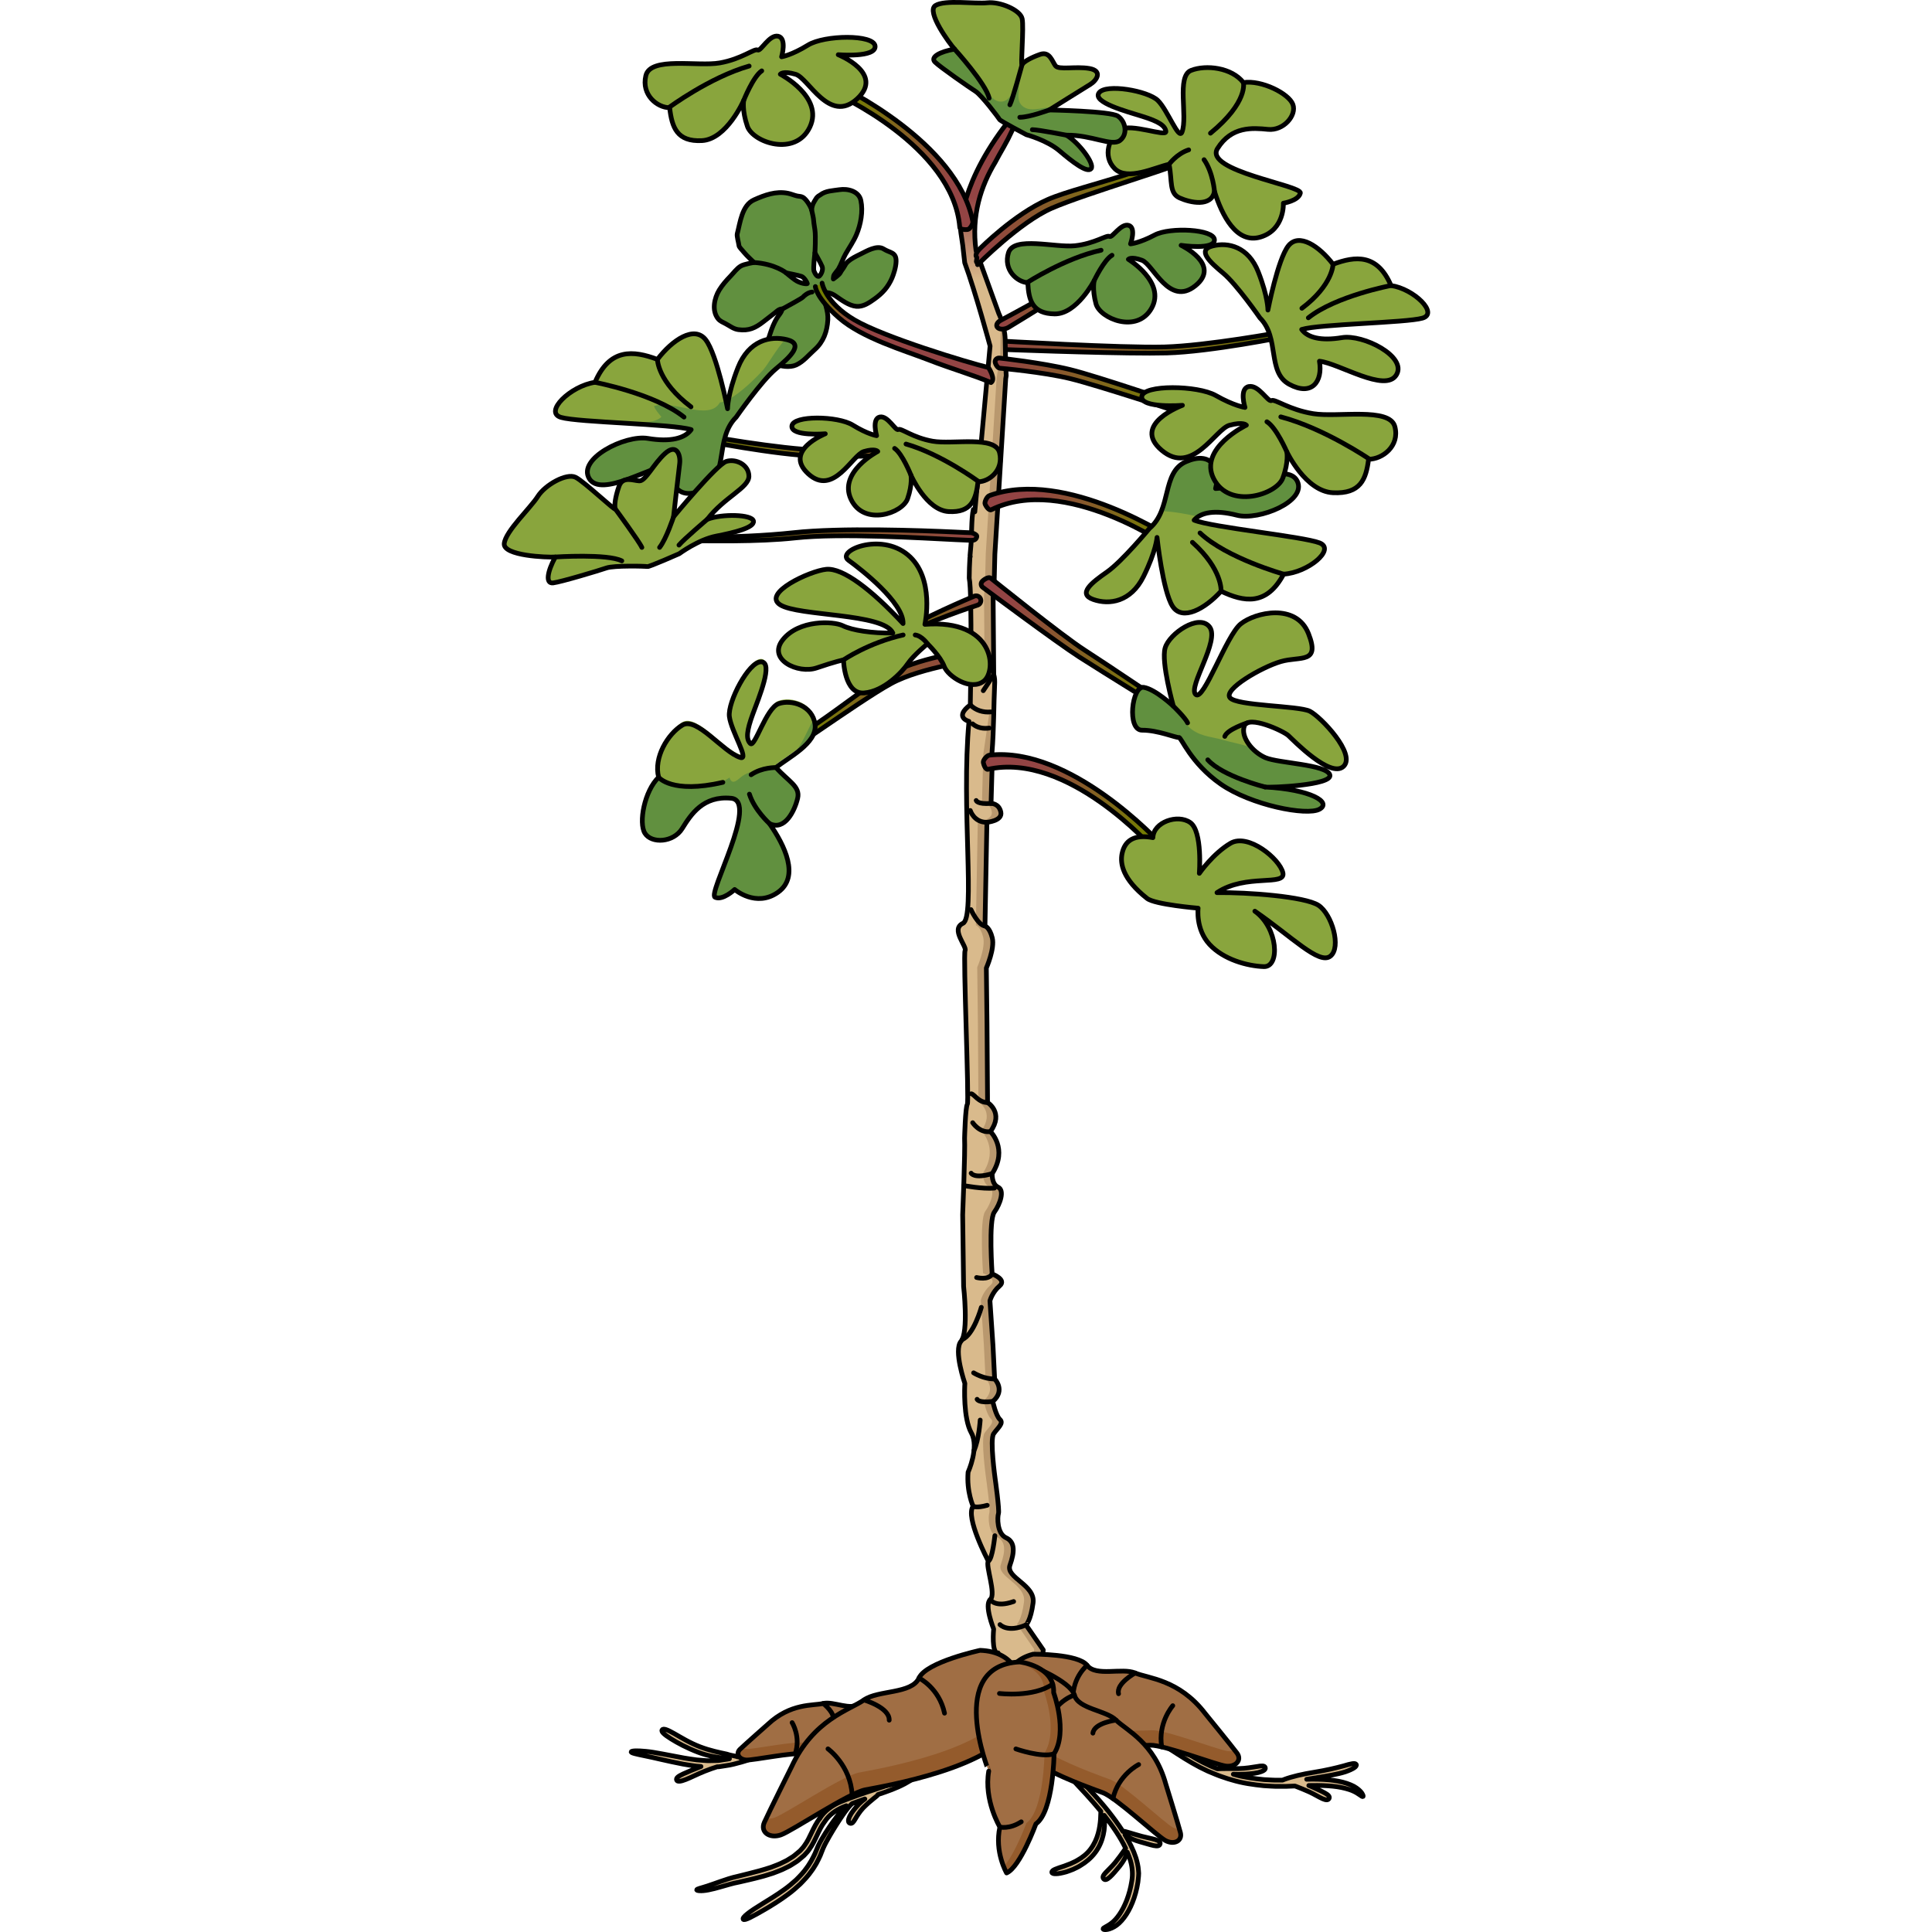 <?xml version="1.0" encoding="utf-8"?>
<!-- Created by: Science Figures, www.sciencefigures.org, Generator: Science Figures Editor -->
<!DOCTYPE svg PUBLIC "-//W3C//DTD SVG 1.1//EN" "http://www.w3.org/Graphics/SVG/1.1/DTD/svg11.dtd">
<svg version="1.1" id="Layer_1" xmlns="http://www.w3.org/2000/svg" xmlns:xlink="http://www.w3.org/1999/xlink" 
	 width="800px" height="800px" viewBox="0 0 196.705 409.394" enable-background="new 0 0 196.705 409.394"
	 xml:space="preserve">
<g>
	
		<linearGradient id="SVGID_1_" gradientUnits="userSpaceOnUse" x1="555.8" y1="72.474" x2="618.744" y2="72.474" gradientTransform="matrix(-1 0 0 1 722.955 0)">
		<stop  offset="0" style="stop-color:#737F00"/>
		<stop  offset="1" style="stop-color:#934444"/>
	</linearGradient>
	<path fill="url(#SVGID_1_)" d="M137.296,74.835c1.389,0,2.624-0.014,3.646-0.041c9.246-0.26,24.803-3.396,25.461-3.528
		c0.541-0.11,0.862-0.53,0.717-0.94c-0.145-0.408-1.092-0.123-1.636-0.014c-0.159,0.033-16.038,2.955-25.053,3.207
		c-9.089,0.252-35.216-1.293-35.479-1.304c-0.556-0.023-0.711,0.573-0.74,0.997c-0.029,0.423,0.401,0.783,0.961,0.806
		C105.409,74.028,126.222,74.835,137.296,74.835z"/>
	<path fill="none" stroke="#000000" stroke-linecap="round" stroke-linejoin="round" stroke-miterlimit="10" d="M137.296,74.835
		c1.389,0,2.624-0.014,3.646-0.041c9.246-0.26,24.803-3.396,25.461-3.528c0.541-0.11,0.862-0.53,0.717-0.94
		c-0.145-0.408-1.092-0.123-1.636-0.014c-0.159,0.033-16.038,2.955-25.053,3.207c-9.089,0.252-35.216-1.293-35.479-1.304
		c-0.556-0.023-0.711,0.573-0.74,0.997c-0.029,0.423,0.401,0.783,0.961,0.806C105.409,74.028,126.222,74.835,137.296,74.835z"/>
	<g>
		<path fill="#89A53D" d="M160.642,67.368c0,0-4.936-7.117-7.796-9.493c-2.862-2.373-5.581-4.901-2.256-5.754
			c3.324-0.853,7.596,0.156,9.69,5.48c2.094,5.324,2.049,8.1,2.049,8.1s2.088-10.732,4.316-13.59
			c2.229-2.855,6.57,0.049,9.485,3.883c4.752-1.783,9.405-2.246,12.283,4.509c4.843,0.697,10.144,5.902,6.678,6.905
			c-3.466,1.005-21.851,1.246-25.604,2.406c1.23,1.707,4.033,2.478,8.532,1.728c4.496-0.748,13.868,4.013,11.531,7.896
			c-2.339,3.881-12.19-2.468-16.301-2.899c0.735,4.35-1.632,7.48-6.397,4.896C162.086,78.847,164.885,71.589,160.642,67.368z"/>
		<path fill="none" stroke="#000000" stroke-linecap="round" stroke-linejoin="round" stroke-miterlimit="10" d="M160.642,67.368
			c0,0-4.936-7.117-7.796-9.493c-2.862-2.373-5.581-4.901-2.256-5.754c3.324-0.853,7.596,0.156,9.69,5.48
			c2.094,5.324,2.049,8.1,2.049,8.1s2.088-10.732,4.316-13.59c2.229-2.855,6.57,0.049,9.485,3.883
			c4.752-1.783,9.405-2.246,12.283,4.509c4.843,0.697,10.144,5.902,6.678,6.905c-3.466,1.005-21.851,1.246-25.604,2.406
			c1.23,1.707,4.033,2.478,8.532,1.728c4.496-0.748,13.868,4.013,11.531,7.896c-2.339,3.881-12.19-2.468-16.301-2.899
			c0.735,4.35-1.632,7.48-6.397,4.896C162.086,78.847,164.885,71.589,160.642,67.368z"/>
		<path fill="none" stroke="#000000" stroke-linecap="round" stroke-linejoin="round" stroke-miterlimit="10" d="M176.131,55.994
			c0,0-0.026,4.384-6.602,9.331"/>
		<path fill="none" stroke="#000000" stroke-linecap="round" stroke-linejoin="round" stroke-miterlimit="10" d="M188.414,60.502
			c0,0-11.725,2.219-17.519,6.841"/>
	</g>
	<g>
		<g>
			<path fill="#D9BA8C" stroke="#000000" stroke-linecap="round" stroke-linejoin="round" stroke-miterlimit="10" d="
				M67.383,385.283c0.008-0.014,0.019-0.026,0.028-0.036c0-0.003,0.002-0.005,0.004-0.008L67.383,385.283z"/>
			<path fill="#D9BA8C" stroke="#000000" stroke-linecap="round" stroke-linejoin="round" stroke-miterlimit="10" d="
				M105.501,353.513c-0.531-0.231-1.396-0.551-2.537-0.38c-1.148,0.146-2.402,0.892-3.529,1.999
				c-0.764,0.771-1.493,1.712-2.189,2.769c-1.83,0.063-4.146,0.396-6.807,0.988c-3.418,0.785-7.419,1.842-11.891,2.971
				c-1.113,0.298-2.265,0.554-3.422,0.91c-1.152,0.374-2.328,0.759-3.527,1.147c-1.197,0.394-2.415,0.793-3.652,1.198
				c-0.619,0.203-1.24,0.407-1.867,0.613l-0.472,0.156c-0.196,0.071-0.317,0.128-0.479,0.194l-0.92,0.378
				c-4.955,2.062-9.409,4.484-13.779,5.697c-0.162,0.04-0.324,0.084-0.486,0.128c-0.064-0.027-0.125-0.053-0.201-0.081
				c-0.525-0.157-1.312-0.228-2.051-0.497l-0.019-0.007l-0.068-0.014c-1.515-0.325-3.512-0.728-5.593-1.523
				c-2.244-0.854-4.104-2.031-5.495-2.818c-1.394-0.787-2.32-1.184-2.576-0.76c-0.224,0.374,0.539,1.027,1.914,1.888
				c1.367,0.858,3.37,1.936,5.726,2.833c2.195,0.838,4.328,1.146,5.911,1.283l-0.091-0.021c0.248,0.043,0.486,0.084,0.713,0.123
				c0.04,0.004,0.075,0.004,0.113,0.007c-0.334,0.067-0.668,0.126-1.002,0.162c-0.262,0.039-0.521,0.078-0.78,0.118l-0.386,0.06
				l-0.096,0.015l-0.049,0.006l-0.022,0.004H45.89l-0.176,0.004c-0.529,0.012-1.051,0.021-1.563,0.031
				c-0.521,0.029-0.995-0.027-1.471-0.061c-0.474-0.041-0.936-0.062-1.395-0.109c-0.928-0.143-1.816-0.234-2.666-0.398
				c-3.395-0.611-6.17-1.238-8.139-1.416c-1.963-0.195-3.064-0.11-3.08,0.117c-0.018,0.235,1.038,0.46,2.927,0.848
				c1.896,0.366,4.604,1.08,8.064,1.738c0.859,0.177,1.788,0.277,2.741,0.428c0.344,0.037,0.705,0.061,1.063,0.083
				c-1.475,0.587-2.792,1.123-3.729,1.554c-1.019,0.479-1.602,0.85-1.438,1.314c0.145,0.414,0.887,0.311,1.959-0.115
				c1.072-0.412,2.463-1.146,4.05-1.773c0.931-0.368,1.801-0.674,2.586-0.918c0.04-0.001,0.079-0.001,0.12-0.002l0.198-0.004
				l0.061-0.004l0.013-0.003l0.025-0.001l0.05-0.011l0.103-0.016l0.408-0.062c0.273-0.045,0.547-0.087,0.825-0.13
				c1.122-0.13,2.224-0.458,3.362-0.759c4.531-1.295,9.026-3.794,13.881-5.809l0.919-0.38l0.437-0.176l0.465-0.152
				c0.62-0.207,1.236-0.412,1.848-0.614c1.221-0.405,2.426-0.808,3.608-1.201c1.183-0.398,2.345-0.785,3.483-1.168
				c1.143-0.365,2.298-0.634,3.405-0.947c4.448-1.188,8.45-2.338,11.802-3.217c2.408-0.62,4.508-1.024,6.213-1.215
				c-0.184,0.299-0.371,0.6-0.549,0.916c-0.983,1.701-1.902,3.638-2.832,5.73c-0.453,1.047-0.926,2.131-1.41,3.246
				c-0.485,1.107-0.984,2.257-1.59,3.326l-0.238,0.378l-0.273,0.372c-0.193,0.254-0.381,0.538-0.584,0.774
				c-0.205,0.232-0.408,0.47-0.615,0.706c-0.219,0.231-0.455,0.451-0.682,0.679c-0.943,0.881-2.029,1.642-3.225,2.274
				c-2.395,1.271-5.174,2.045-7.991,3.011c-0.877,0.293-1.77,0.636-2.604,0.934c-0.854,0.301-1.721,0.622-2.568,0.982
				c-1.676,0.728-3.27,1.872-4.277,3.401c-1.521,2-2.088,4.242-3.297,5.843c-0.257,0.419-0.66,0.782-0.918,1.094
				c-0.404,0.338-0.803,0.669-1.195,0.997c-0.394,0.328-0.804,0.517-1.193,0.78c-0.377,0.264-0.814,0.463-1.238,0.665
				c-0.826,0.439-1.709,0.729-2.535,1.058c-0.857,0.26-1.674,0.55-2.495,0.754c-1.62,0.452-3.162,0.8-4.554,1.161
				c-0.668,0.148-1.354,0.323-1.992,0.529c-0.632,0.197-1.199,0.396-1.734,0.581c-1.063,0.374-1.959,0.697-2.692,0.934
				c-1.46,0.481-2.276,0.605-2.28,0.833c-0.012,0.165,0.908,0.321,2.494,0.011c0.79-0.146,1.736-0.4,2.818-0.716
				c0.535-0.153,1.111-0.318,1.722-0.49c0.3-0.078,0.608-0.16,0.926-0.241c0.337-0.073,0.683-0.147,1.038-0.221
				c1.391-0.327,2.935-0.653,4.604-1.11c0.835-0.202,1.691-0.5,2.581-0.771c0.873-0.348,1.792-0.646,2.685-1.123
				c0.451-0.22,0.912-0.431,1.361-0.737c0.436-0.294,0.941-0.563,1.334-0.893c0.392-0.332,0.787-0.664,1.189-1.004
				c0.252-0.26,0.4-0.436,0.607-0.66c0.203-0.206,0.361-0.442,0.524-0.678c1.354-1.874,1.924-4.129,3.229-5.824l0.008-0.011
				l0.025-0.036c0.863-1.325,2.187-2.305,3.756-3c0.266-0.114,0.537-0.22,0.809-0.328c-0.617,0.583-1.312,1.386-2.066,2.367
				c-0.979,1.287-2.072,2.862-3.152,4.715c-0.268,0.47-0.535,0.944-0.781,1.488c-0.214,0.514-0.434,1.038-0.656,1.575
				c-0.238,0.509-0.494,0.988-0.764,1.493c-0.313,0.48-0.582,1.001-0.948,1.465c-0.662,0.977-1.475,1.808-2.263,2.594
				c-0.83,0.755-1.66,1.446-2.508,2.048c-1.682,1.215-3.308,2.181-4.66,3.023c-2.725,1.665-4.33,2.882-4.059,3.29
				c0.246,0.368,1.966-0.563,4.737-2.172c1.378-0.818,3.022-1.816,4.751-3.104c0.869-0.635,1.734-1.378,2.598-2.188
				c0.829-0.846,1.686-1.738,2.398-2.784c0.391-0.497,0.68-1.054,1.01-1.571c0.289-0.545,0.576-1.107,0.814-1.643
				c0.211-0.532,0.418-1.056,0.619-1.563c0.197-0.47,0.449-0.948,0.693-1.402c0.996-1.83,2.002-3.439,2.873-4.761
				c0.875-1.318,1.633-2.355,2.219-2.983c0.132-0.144,0.256-0.26,0.367-0.349c0.152-0.058,0.299-0.114,0.451-0.168
				c0.027-0.01,0.053-0.021,0.078-0.029c0.046,0.023,0.082,0.043,0.092,0.022c0.009-0.007-0.004-0.034-0.006-0.052
				c0.705-0.255,1.383-0.507,2.08-0.75c-0.412,0.297-0.83,0.644-1.236,1.057c-0.867,0.926-1.599,1.841-1.971,2.606
				c-0.359,0.775-0.391,1.328,0.063,1.485c0.426,0.146,0.723-0.235,1.094-0.871c0.383-0.635,0.908-1.533,1.697-2.379
				c0.807-0.814,1.605-1.498,2.182-1.957c0.523-0.403,0.9-0.697,0.951-0.875c1.969-0.652,3.917-1.329,5.723-2.3
				c1.271-0.681,2.447-1.515,3.46-2.48c0.247-0.249,0.498-0.489,0.733-0.742c0.229-0.269,0.453-0.535,0.68-0.803
				c0.221-0.265,0.391-0.529,0.586-0.792l0.298-0.416l0.271-0.445c0.648-1.177,1.127-2.337,1.604-3.464
				c0.465-1.121,0.917-2.21,1.354-3.265c0.88-2.098,1.742-4.024,2.653-5.713c0.266-0.503,0.542-0.976,0.817-1.432
				c0.286-0.019,0.557-0.03,0.812-0.034c0.48-0.028,0.903,0.012,1.274,0.012c0.366,0.034,0.676,0.062,0.924,0.085
				c0.507,0.09,0.779,0.119,0.789,0.078c0.011-0.041-0.239-0.149-0.725-0.315c-0.25-0.069-0.571-0.134-0.949-0.209
				c-0.377-0.04-0.813-0.118-1.309-0.126c-0.15-0.008-0.318-0.01-0.482-0.015c0.555-0.865,1.128-1.639,1.72-2.288
				c1.019-1.088,2.112-1.813,3.123-2.005c1.008-0.226,1.825-0.012,2.346,0.132c0.533,0.202,0.82,0.307,0.837,0.268
				C106.249,353.965,106.005,353.79,105.501,353.513z"/>
			<path fill="#D9BA8C" stroke="#000000" stroke-linecap="round" stroke-linejoin="round" stroke-miterlimit="10" d="
				M135.585,389.113c-1.086-0.313-2.07-0.585-2.74-0.798c-0.662-0.206-1.114-0.343-1.242-0.229c-0.929-1.451-1.976-2.871-3.086-4.28
				c-2.519-3.172-5.273-5.867-7.6-8.398c-2.335-2.523-4.167-5.019-5.19-7.374c-0.142-0.288-0.258-0.576-0.358-0.857
				c-0.103-0.287-0.225-0.543-0.303-0.831c-0.084-0.287-0.168-0.56-0.249-0.826c-0.063-0.21-0.083-0.463-0.096-0.701
				c-0.007-0.979,0.166-1.896,0.113-2.671c-0.028-0.393-0.118-0.749-0.271-1.033c-0.178-0.276-0.389-0.461-0.598-0.541
				c-0.205-0.102-0.348-0.109-0.447-0.117s-0.156-0.004-0.164,0.017c-0.006,0.022,0.037,0.056,0.127,0.104
				c0.09,0.046,0.236,0.102,0.366,0.214c0.149,0.09,0.284,0.27,0.391,0.486c0.087,0.236,0.129,0.531,0.12,0.88
				c-0.019,0.704-0.255,1.557-0.32,2.658c-0.004,0.281-0.004,0.57,0.076,0.895c0.064,0.272,0.134,0.551,0.203,0.839
				c0.059,0.286,0.18,0.587,0.271,0.894c0.096,0.313,0.208,0.623,0.342,0.93c0.972,2.517,2.82,5.181,5.146,7.789
				c1.156,1.313,2.42,2.635,3.694,4.018c1.052,1.153,2.114,2.371,3.154,3.632c-0.015,0.462-0.03,1.036-0.071,1.69
				c-0.137,1.749-0.519,4.231-2.098,6.314c-0.773,1.047-1.79,1.808-2.778,2.362c-0.48,0.305-0.995,0.495-1.453,0.721
				c-0.478,0.184-0.923,0.353-1.329,0.509c-1.665,0.556-2.734,0.854-2.643,1.359c0.037,0.215,0.344,0.303,0.871,0.287
				c0.531,0.001,1.272-0.155,2.179-0.404c0.446-0.154,0.937-0.32,1.448-0.534c0.502-0.25,1.057-0.474,1.586-0.827
				c1.082-0.647,2.207-1.539,3.093-2.731c0.901-1.187,1.431-2.524,1.707-3.75c0.302-1.233,0.296-2.365,0.28-3.297
				c-0.021-0.302-0.049-0.575-0.076-0.835c1.807,2.288,3.422,4.635,4.541,6.99c-0.141,0.178-0.307,0.428-0.506,0.723
				c-0.393,0.582-1.018,1.402-1.716,2.29c-1.454,1.761-3.11,2.763-2.418,3.476c0.599,0.622,1.837-0.856,3.368-2.709
				c0.748-0.95,1.307-1.904,1.561-2.721c0.031-0.092,0.043-0.166,0.064-0.25c0.226,0.527,0.434,1.062,0.602,1.592
				c0.499,1.598,0.598,3.113,0.336,4.573c-0.229,1.47-0.607,2.82-1.059,4c-0.903,2.364-2.125,4.027-3.193,4.841
				c-1.057,0.831-1.852,0.989-1.813,1.271c-0.006,0.175,0.959,0.342,2.362-0.466c1.402-0.792,2.861-2.651,3.861-5.173
				c0.503-1.262,0.911-2.695,1.153-4.28c0.057-0.394,0.105-0.833,0.131-1.233c0.012-0.211,0.021-0.425,0.033-0.643
				c-0.018-0.216-0.031-0.435-0.049-0.654c-0.057-0.886-0.277-1.755-0.532-2.626c-0.552-1.677-1.362-3.306-2.331-4.9
				c0.112,0.095,0.242,0.198,0.396,0.305c0.688,0.465,1.686,0.884,2.821,1.207c2.286,0.601,3.978,1.365,4.229,0.437
				C139.723,389.859,137.777,389.683,135.585,389.113z"/>
			<path fill="#D9BA8C" stroke="#000000" stroke-linecap="round" stroke-linejoin="round" stroke-miterlimit="10" d="
				M182.214,379.929c-0.289-0.42-0.859-0.94-1.7-1.417c-0.851-0.439-1.955-0.822-3.257-1.072c-1.303-0.253-2.795-0.377-4.434-0.414
				c-0.732-0.017-1.496-0.01-2.281,0.007c0.576-0.093,1.176-0.192,1.794-0.291c2.487-0.396,4.778-0.771,6.397-1.291
				c1.604-0.556,2.512-1.119,2.313-1.548c-0.189-0.416-1.161-0.16-2.693,0.295c-1.549,0.424-3.729,0.942-6.216,1.341
				c-2.49,0.396-4.75,0.924-6.351,1.526c-0.128,0.052-0.242,0.101-0.36,0.148c-0.28,0.003-0.554,0.003-0.837,0.004
				c-1,0.028-2.02-0.069-3.072-0.113c-2.084-0.206-4.28-0.479-6.471-1.129c-0.014-0.003-0.027-0.01-0.044-0.013
				c0.36,0.015,0.731,0.024,1.112,0.024c1.617-0.03,3.104-0.129,4.154-0.375c1.046-0.27,1.639-0.61,1.492-1.067
				c-0.135-0.429-0.775-0.396-1.756-0.212c-0.988,0.156-2.357,0.402-3.908,0.434c-1.801,0.002-3.428-0.011-4.48,0.049
				c-0.498-0.205-1-0.41-1.502-0.618c-0.549-0.265-1.1-0.532-1.654-0.803c-2.109-1.097-4.159-2.425-6.107-3.663
				c-1.951-1.254-3.855-2.463-5.697-3.567c-0.937-0.536-1.844-1.06-2.754-1.54c-0.924-0.444-1.812-0.947-2.692-1.296
				c-1.725-0.771-3.454-1.325-5.001-1.858c-0.785-0.222-1.543-0.391-2.255-0.568s-1.384-0.34-2.016-0.452
				c-1.265-0.239-2.351-0.445-3.24-0.612c-1.778-0.326-2.774-0.469-2.792-0.386c-0.019,0.081,0.938,0.38,2.688,0.847
				c0.871,0.236,1.943,0.506,3.189,0.815c0.626,0.144,1.281,0.336,1.977,0.54c0.692,0.204,1.432,0.397,2.195,0.642
				c1.49,0.575,3.129,1.14,4.855,1.962c0.882,0.373,1.697,0.869,2.588,1.315c0.875,0.483,1.766,1.019,2.676,1.555
				c1.809,1.119,3.68,2.338,5.633,3.61c1.968,1.265,3.96,2.581,6.221,3.755c0.553,0.271,1.105,0.539,1.654,0.806
				c0.572,0.238,1.145,0.478,1.71,0.713c0.564,0.252,1.144,0.427,1.712,0.626c0.571,0.189,1.131,0.403,1.705,0.538
				c2.273,0.688,4.551,0.99,6.706,1.217c1.085,0.055,2.142,0.161,3.164,0.138c0.515,0.001,1.021,0.005,1.518,0.006
				c0.495-0.021,0.983-0.038,1.464-0.059c0.161-0.007,0.317-0.013,0.476-0.02c0.101,0.034,0.206,0.071,0.32,0.112
				c0.696,0.268,1.671,0.657,2.749,1.139c1.076,0.498,2.004,1.084,2.732,1.412c0.734,0.326,1.256,0.4,1.457-0.045
				c0.18-0.402-0.189-0.742-0.875-1.128c-0.684-0.386-1.689-0.834-2.813-1.351c-0.205-0.092-0.407-0.168-0.611-0.248
				c0.619-0.012,1.229-0.021,1.809-0.015c1.59,0.018,3.023,0.106,4.25,0.289c1.23,0.188,2.248,0.469,3.041,0.772
				c1.578,0.639,2.146,1.447,2.388,1.285C182.574,380.621,182.489,380.375,182.214,379.929z"/>
		</g>
		<linearGradient id="SVGID_2_" gradientUnits="userSpaceOnUse" x1="105.708" y1="59.491" x2="105.708" y2="41.828">
			<stop  offset="0" style="stop-color:#D9BA8C"/>
			<stop  offset="1" style="stop-color:#934444"/>
		</linearGradient>
		<path fill="url(#SVGID_2_)" d="M112.569,339.644c0.51-3.845-5.867-5.29-4.904-7.986c0.961-2.695,1.141-4.897-0.82-5.8
			c-1.959-0.898-1.859-4.405-1.613-5.125c0.24-0.718-0.712-7.454-0.712-7.454s-1.151-8.231-0.31-9.46
			c0.838-1.225,2.215-2.222,1.332-3.032c-0.883-0.814-1.513-3.824-1.513-3.824c2.782-2.362,0.391-4.775,0.391-4.775l-0.349-7.056
			l-0.645-9.485c0,0,0.46-1.813,2.049-3.162c1.59-1.35-1.583-2.533-1.583-2.533s-0.794-11.347,0.458-13.093
			c1.254-1.748,2.227-4.627,0.803-5.297c-1.424-0.674-1.244-2.879-1.244-2.879c3.389-5.27-0.381-8.906-0.381-8.906
			c2.918-4.016-0.605-6.152-0.605-6.152l-0.117-16.654l-0.142-11.849c0,0,1.815-4.104,1.261-6.369
			c-0.555-2.266-1.55-2.531-1.55-2.531l0.409-21.975c0,0,3.354-0.28,2.951-2.162c-0.401-1.883-2.068-1.834-2.068-1.834l0.256-9.148
			c-0.081-0.503-0.109-1.043-0.061-1.632c0.409-4.976,0.35-9.924,0.579-14.897c0.039-0.851-0.205-1.646-0.205-1.646l-0.132-16.47
			l0.209-2.572l0.158-6.462l2.301-37.168l0.106-0.668c-0.182-2.56-0.15-5.138-0.227-7.758c-0.081-2.821-1.34-5.38-1.34-5.38
			l-4.827-13.34c-1.051-7.445,1.059-13.76,4.05-18.714c0.567-1.08,1.181-2.159,1.814-3.265c1.277-2.226,2.306-4.525,3.177-6.887
			c-0.367,0.077-0.734,0.114-1.101,0.119C96.521,38.848,97.383,48.519,97.139,48.224c0.124,1.385,0.563,3.619,0.663,5.006
			c0.082,0.817,0.181,1.632,0.28,2.446c2.25,6.089,5.374,17.647,5.374,17.647l-3.237,35.132c0,0-0.115-0.183-0.314-0.497
			c-0.44,1.811-0.315,5.854-0.52,7.729c-0.075,0.691-0.135,1.381-0.183,2.069c0.034,0.106,0.053,0.164,0.053,0.164
			s-0.03,0.086-0.074,0.223c-0.092,1.458-0.133,2.911-0.145,4.365c0.677,3.241,0.229,26.852,0.229,26.852
			c-3.552,2.67-0.28,3.493-0.28,3.493c-1.67,18.171,1.412,41.54-1.281,42.801c-2.691,1.259,0.896,4.881,0.453,5.769
			c-0.441,0.89,0.893,32.068,0.48,32.59c-0.414,0.521-0.586,7.165-0.586,7.165c0.15,2.759-0.404,16.241-0.404,16.241l0.199,15.183
			c0,0,1.095,9.703-0.541,11.605c-1.635,1.901,0.809,8.944,0.809,8.944c-0.061,0.733-0.354,7.367,1.364,10.468
			c1.72,3.1-0.681,8.328-0.681,8.328c-0.342,4.165,1.068,7.239,1.068,7.239c-1.734,2.324,3.221,11.607,3.221,11.607
			c-0.654,0.931,1.73,7.043,0.404,8.168c-1.324,1.125,0.725,6.225,0.725,6.225s-0.517,5.277,0.947,5.067l0.631,4.275l8.617-1.082
			l0.313-3.826l-3.654-5.292C111.069,344.329,112.06,343.485,112.569,339.644z"/>
		<g>
			<path fill="#B9986E" d="M106.652,71.828c-0.052-1.805-0.33-3.499-0.719-5.162c-0.085,0.902-0.159,1.824-0.219,2.774l-0.113,5.909
				l-0.759,4.746l-2.299,37.169l-0.159,6.461l-0.21,2.572l0.133,16.471l1.896-3.842l-0.099-12.471l0.209-2.572l0.158-6.462
				l2.301-37.168l0.106-0.668C106.697,77.026,106.729,74.448,106.652,71.828z"/>
			<path fill="#B9986E" d="M112.569,339.644c0.51-3.845-5.867-5.29-4.904-7.986c0.961-2.695,1.141-4.897-0.82-5.8
				c-1.959-0.898-1.859-4.405-1.613-5.125c0.24-0.718-0.712-7.454-0.712-7.454s-1.151-8.231-0.31-9.46
				c0.838-1.225,2.215-2.222,1.332-3.032c-0.883-0.814-1.513-3.824-1.513-3.824c2.782-2.362,0.391-4.775,0.391-4.775l-0.349-7.056
				l-0.645-9.485c0,0,0.46-1.813,2.049-3.162c1.59-1.35-1.583-2.533-1.583-2.533s-0.794-11.347,0.458-13.093
				c1.254-1.748,2.227-4.627,0.803-5.297c-1.424-0.674-1.244-2.879-1.244-2.879c3.389-5.27-0.381-8.906-0.381-8.906
				c2.918-4.016-0.605-6.152-0.605-6.152l-0.117-16.654l-0.142-11.849c0,0,1.815-4.104,1.261-6.369
				c-0.555-2.266-1.55-2.531-1.55-2.531l0.409-21.975c0,0,3.354-0.28,2.951-2.162c-0.401-1.883-2.068-1.834-2.068-1.834l0.256-9.148
				c-0.081-0.503-0.109-1.043-0.061-1.632c0.28-3.413,0.342-6.813,0.426-10.217l-1.002,1.917l-1.26,8.589l-0.289,10.333
				c0,0,1.668-0.048,2.068,1.835c0.402,1.882-2.951,2.162-2.951,2.162l-0.408,21.974c0,0,0.993,0.267,1.55,2.532
				c0.554,2.264-1.263,6.369-1.263,6.369l0.143,11.848l0.117,16.654c0,0,3.523,2.138,0.605,6.153c0,0,3.771,3.637,0.382,8.906
				c0,0-0.181,2.205,1.244,2.878c1.425,0.67,0.45,3.549-0.804,5.297c-1.252,1.747-0.457,13.093-0.457,13.093
				s3.174,1.184,1.582,2.533c-1.588,1.35-2.048,3.162-2.048,3.162l0.645,9.485l0.349,7.056c0,0,2.391,2.414-0.391,4.775
				c0,0,0.629,3.01,1.512,3.824c0.884,0.811-0.492,1.808-1.332,3.033c-0.84,1.228,0.311,9.459,0.311,9.459s0.953,6.736,0.71,7.454
				c-0.243,0.721-0.346,4.228,1.614,5.125c1.959,0.902,1.779,3.104,0.82,5.801c-0.959,2.695,5.416,4.141,4.906,7.985
				c-0.511,3.842-1.501,4.685-1.501,4.685l3.654,5.292l-0.313,3.826l-6.745,0.85l0.058,0.391l8.617-1.082l0.313-3.826l-3.654-5.292
				C111.069,344.329,112.06,343.485,112.569,339.644z"/>
		</g>
		<path fill="none" stroke="#000000" stroke-linecap="round" stroke-linejoin="round" stroke-miterlimit="10" d="M112.569,339.644
			c0.51-3.845-5.867-5.29-4.904-7.986c0.961-2.695,1.141-4.897-0.82-5.8c-1.959-0.898-1.859-4.405-1.613-5.125
			c0.24-0.718-0.712-7.454-0.712-7.454s-1.151-8.231-0.31-9.46c0.838-1.225,2.215-2.222,1.332-3.032
			c-0.883-0.814-1.513-3.824-1.513-3.824c2.782-2.362,0.391-4.775,0.391-4.775l-0.349-7.056l-0.645-9.485
			c0,0,0.46-1.813,2.049-3.162c1.59-1.35-1.583-2.533-1.583-2.533s-0.794-11.347,0.458-13.093c1.254-1.748,2.227-4.627,0.803-5.297
			c-1.424-0.674-1.244-2.879-1.244-2.879c3.389-5.27-0.381-8.906-0.381-8.906c2.918-4.016-0.605-6.152-0.605-6.152l-0.117-16.654
			l-0.142-11.849c0,0,1.815-4.104,1.261-6.369c-0.555-2.266-1.55-2.531-1.55-2.531l0.409-21.975c0,0,3.354-0.28,2.951-2.162
			c-0.401-1.883-2.068-1.834-2.068-1.834l0.256-9.148c-0.081-0.503-0.109-1.043-0.061-1.632c0.409-4.976,0.35-9.924,0.579-14.897
			c0.039-0.851-0.205-1.646-0.205-1.646l-0.132-16.47l0.209-2.572l0.158-6.462l2.301-37.168l0.106-0.668
			c-0.182-2.56-0.15-5.138-0.227-7.758c-0.081-2.821-1.34-5.38-1.34-5.38l-4.827-13.34c-1.051-7.445,1.059-13.76,4.05-18.714
			c0.567-1.08,1.181-2.159,1.814-3.265c1.277-2.226,2.306-4.525,3.177-6.887c-0.367,0.077-0.734,0.114-1.101,0.119
			C96.693,38.636,97.383,48.519,97.139,48.224c0.124,1.385,0.563,3.619,0.663,5.006c0.082,0.817,0.181,1.632,0.28,2.446
			c2.25,6.089,5.374,17.647,5.374,17.647l-3.237,35.132c0,0-0.115-0.183-0.314-0.497c-0.44,1.811-0.315,5.854-0.52,7.729
			c-0.075,0.691-0.135,1.381-0.183,2.069c0.034,0.106,0.053,0.164,0.053,0.164s-0.03,0.086-0.074,0.223
			c-0.092,1.458-0.133,2.911-0.145,4.365c0.677,3.241,0.229,26.852,0.229,26.852c-3.552,2.67-0.28,3.493-0.28,3.493
			c-1.67,18.171,1.412,41.54-1.281,42.801c-2.691,1.259,0.896,4.881,0.453,5.769c-0.441,0.89,0.893,32.068,0.48,32.59
			c-0.414,0.521-0.586,7.165-0.586,7.165c0.15,2.759-0.404,16.241-0.404,16.241l0.199,15.183c0,0,1.095,9.703-0.541,11.605
			c-1.635,1.901,0.809,8.944,0.809,8.944c-0.061,0.733-0.354,7.367,1.364,10.468c1.72,3.1-0.681,8.328-0.681,8.328
			c-0.342,4.165,1.068,7.239,1.068,7.239c-1.734,2.324,3.221,11.607,3.221,11.607c-0.654,0.931,1.73,7.043,0.404,8.168
			c-1.324,1.125,0.725,6.225,0.725,6.225s-0.517,5.277,0.947,5.067l0.631,4.275l8.617-1.082l0.313-3.826l-3.654-5.292
			C111.069,344.329,112.06,343.485,112.569,339.644z"/>
		<path fill="none" stroke="#000000" stroke-linecap="round" stroke-linejoin="round" stroke-miterlimit="10" d="M99.266,149.36
			c1.097,1.167,2.753,1.654,4.326,1.499"/>
		<path fill="none" stroke="#000000" stroke-linecap="round" stroke-linejoin="round" stroke-miterlimit="10" d="M99.745,153.383
			c0.953,0.849,2.291,1.071,3.532,0.897"/>
		<path fill="none" stroke="#000000" stroke-linecap="round" stroke-linejoin="round" stroke-miterlimit="10" d="M102.011,146.356
			c0.694-1.022,1.374-2.056,2.013-3.113"/>
		<path fill="none" stroke="#000000" stroke-linecap="round" stroke-linejoin="round" stroke-miterlimit="10" d="M100.511,169.628
			c0,0,0.209,0.836,3.156,0.621"/>
		<path fill="none" stroke="#000000" stroke-linecap="round" stroke-linejoin="round" stroke-miterlimit="10" d="M99.261,171.745
			c0,0,0.776,2.547,3.523,2.501"/>
		<path fill="none" stroke="#000000" stroke-linecap="round" stroke-linejoin="round" stroke-miterlimit="10" d="M99.405,192.748
			c0,0,1.445,3.25,2.97,3.473"/>
		<path fill="none" stroke="#000000" stroke-linecap="round" stroke-linejoin="round" stroke-miterlimit="10" d="M99.468,231.774
			c0.611,0.05,1.541,1.871,3.455,1.85"/>
		<path fill="none" stroke="#000000" stroke-linecap="round" stroke-linejoin="round" stroke-miterlimit="10" d="M99.768,237.903
			c0,0,1.45,2.233,3.761,1.873"/>
		<path fill="none" stroke="#000000" stroke-linecap="round" stroke-linejoin="round" stroke-miterlimit="10" d="M99.447,248.602
			c0,0,0.606,1.239,4.462,0.08"/>
		<path fill="none" stroke="#000000" stroke-linecap="round" stroke-linejoin="round" stroke-miterlimit="10" d="M97.876,251.225
			c0,0,3.977,0.764,6.492,0.53"/>
		<path fill="none" stroke="#000000" stroke-linecap="round" stroke-linejoin="round" stroke-miterlimit="10" d="M100.6,270.705
			c0,0,2.526,0.656,3.293-0.754"/>
		<path fill="none" stroke="#000000" stroke-linecap="round" stroke-linejoin="round" stroke-miterlimit="10" d="M101.603,277.026
			c0,0-1.629,5.888-4.064,6.817"/>
		<path fill="none" stroke="#000000" stroke-linecap="round" stroke-linejoin="round" stroke-miterlimit="10" d="M99.964,290.905
			c0,0,2.168,1.365,4.456,1.282"/>
		<path fill="none" stroke="#000000" stroke-linecap="round" stroke-linejoin="round" stroke-miterlimit="10" d="M100.708,296.511
			c0,0,0.269,0.842,3.321,0.451"/>
		<path fill="none" stroke="#000000" stroke-linecap="round" stroke-linejoin="round" stroke-miterlimit="10" d="M101.36,300.913
			c0,0-0.267,4.231-1.318,6.458"/>
		<path fill="none" stroke="#000000" stroke-linecap="round" stroke-linejoin="round" stroke-miterlimit="10" d="M99.866,319.186
			c0,0,0.686,0.427,2.981-0.214"/>
		<path fill="none" stroke="#000000" stroke-linecap="round" stroke-linejoin="round" stroke-miterlimit="10" d="M104.468,325.417
			c0,0-0.514,5.039-1.381,5.377"/>
		<path fill="none" stroke="#000000" stroke-linecap="round" stroke-linejoin="round" stroke-miterlimit="10" d="M103.491,338.961
			c0,0,1.053,1.794,4.955,0.405"/>
		<path fill="none" stroke="#000000" stroke-linecap="round" stroke-linejoin="round" stroke-miterlimit="10" d="M105.552,344.253
			c0,0,1.619,1.785,5.518,0.075"/>
		<g>
			<path fill="#A06E44" d="M112.589,350.522c0,0,9.564-0.092,11.426,2.367c1.865,2.456,7.414,0.461,10.18,1.621
				c2.77,1.16,9.303,1.358,14.834,8.574c0,0,5.604,6.867,6.736,8.387c1.133,1.518-0.291,3.009-2.338,2.764
				c-2.043-0.242-13.07-4.507-16.029-4.423c-2.961,0.085-23.689,1.268-27.932-5.632C105.225,357.285,106.678,352.06,112.589,350.522
				z"/>
			<path fill="#945B2C" d="M155.331,370.91c-0.427,0.158-0.938,0.225-1.498,0.158c-2.046-0.245-13.072-4.511-16.031-4.425
				c-2.96,0.085-23.689,1.267-27.931-5.63c-1.468-2.388-2.239-4.567-2.396-6.472c-0.967,2.457-0.379,5.785,1.99,9.639
				c4.242,6.899,24.971,5.717,27.932,5.632c2.959-0.084,13.986,4.181,16.029,4.423c2.047,0.245,3.471-1.246,2.338-2.764
				C155.659,371.329,155.505,371.129,155.331,370.91z"/>
			<path fill="none" stroke="#000000" stroke-linecap="round" stroke-linejoin="round" stroke-miterlimit="10" d="M124.015,352.889
				c0,0-3.041,2.436-2.987,6.942"/>
			<path fill="none" stroke="#000000" stroke-linecap="round" stroke-linejoin="round" stroke-miterlimit="10" d="M134.194,354.51
				c0,0-4.086,2.253-3.51,4.396"/>
			<path fill="none" stroke="#000000" stroke-linecap="round" stroke-linejoin="round" stroke-miterlimit="10" d="M142.169,361.436
				c0,0-3.203,3.622-2.344,8.738"/>
			<path fill="none" stroke="#000000" stroke-linecap="round" stroke-linejoin="round" stroke-miterlimit="10" d="M112.589,350.522
				c0,0,9.564-0.092,11.426,2.367c1.865,2.456,7.414,0.461,10.18,1.621c2.77,1.16,9.303,1.358,14.834,8.574
				c0,0,5.604,6.867,6.736,8.387c1.133,1.518-0.291,3.009-2.338,2.764c-2.043-0.242-13.07-4.507-16.029-4.423
				c-2.961,0.085-23.689,1.268-27.932-5.632C105.225,357.285,106.678,352.06,112.589,350.522z"/>
		</g>
		<g>
			<path fill="#A06E44" d="M84.217,360.655c0,0-6.911-1.207-8.554,0.351c-1.641,1.554-5.42-0.55-7.563-0.042
				c-2.141,0.513-6.894-0.125-11.758,4.439c0,0-4.873,4.303-5.875,5.268c-1,0.963-0.148,2.212,1.36,2.279
				c1.512,0.068,9.999-1.703,12.132-1.29c2.134,0.413,16.996,3.739,20.889-0.748C88.74,366.425,88.312,362.471,84.217,360.655z"/>
			<path fill="#945B2C" d="M50.849,370.314c0.291,0.165,0.652,0.274,1.066,0.294c1.511,0.066,9.997-1.705,12.13-1.291
				c2.134,0.413,16.996,3.739,20.89-0.748c1.346-1.552,2.164-3.038,2.502-4.396c0.409,1.893-0.414,4.23-2.588,6.738
				c-3.893,4.487-18.755,1.161-20.889,0.748c-2.133-0.413-10.62,1.358-12.132,1.29c-1.509-0.067-2.36-1.316-1.36-2.279
				C50.562,370.581,50.696,370.454,50.849,370.314z"/>
			<path fill="none" stroke="#000000" stroke-linecap="round" stroke-linejoin="round" stroke-miterlimit="10" d="M75.663,361.005
				c0,0,1.912,2.125,1.336,5.382"/>
			<path fill="none" stroke="#000000" stroke-linecap="round" stroke-linejoin="round" stroke-miterlimit="10" d="M68.101,360.963
				c0,0,2.691,2.12,2.02,3.602"/>
			<path fill="none" stroke="#000000" stroke-linecap="round" stroke-linejoin="round" stroke-miterlimit="10" d="M61.505,365.029
				c0,0,1.887,3.002,0.655,6.602"/>
			<path fill="none" stroke="#000000" stroke-linecap="round" stroke-linejoin="round" stroke-miterlimit="10" d="M84.217,360.655
				c0,0-6.911-1.207-8.554,0.351c-1.641,1.554-5.42-0.55-7.563-0.042c-2.141,0.513-6.894-0.125-11.758,4.439
				c0,0-4.873,4.303-5.875,5.268c-1,0.963-0.148,2.212,1.36,2.279c1.512,0.068,9.999-1.703,12.132-1.29
				c2.134,0.413,16.996,3.739,20.889-0.748C88.74,366.425,88.312,362.471,84.217,360.655z"/>
		</g>
		<g>
			<path fill="#A06E44" d="M111.612,352.697c0,0,8.902,3.503,9.709,6.479c0.805,2.976,6.695,3.21,8.826,5.321
				c2.131,2.114,8.113,4.747,10.534,13.513c0,0,2.62,8.466,3.098,10.297c0.483,1.836-1.396,2.683-3.2,1.69
				c-1.808-0.994-10.428-9.082-13.203-10.114c-2.776-1.03-22.436-7.712-23.779-15.696
				C102.253,356.202,105.56,351.904,111.612,352.697z"/>
			<path fill="#945B2C" d="M143.593,387.626c-0.458-0.013-0.954-0.143-1.451-0.415c-1.806-0.995-10.424-9.083-13.201-10.116
				c-2.777-1.032-22.434-7.711-23.779-15.694c-0.465-2.764-0.363-5.073,0.206-6.896c-1.819,1.915-2.522,5.222-1.771,9.683
				c1.344,7.984,21.003,14.666,23.779,15.696c2.775,1.032,11.396,9.12,13.203,10.114c1.805,0.992,3.684,0.146,3.2-1.69
				C143.735,388.139,143.668,387.899,143.593,387.626z"/>
			<path fill="none" stroke="#000000" stroke-linecap="round" stroke-linejoin="round" stroke-miterlimit="10" d="M121.321,359.176
				c0,0-3.736,1.116-5.377,5.313"/>
			<path fill="none" stroke="#000000" stroke-linecap="round" stroke-linejoin="round" stroke-miterlimit="10" d="M130.147,364.498
				c0,0-4.634,0.555-4.904,2.759"/>
			<path fill="none" stroke="#000000" stroke-linecap="round" stroke-linejoin="round" stroke-miterlimit="10" d="M134.941,373.91
				c0,0-4.327,2.155-5.45,7.22"/>
			<path fill="none" stroke="#000000" stroke-linecap="round" stroke-linejoin="round" stroke-miterlimit="10" d="M111.612,352.697
				c0,0,8.902,3.503,9.709,6.479c0.805,2.976,6.695,3.21,8.826,5.321c2.131,2.114,8.113,4.747,10.534,13.513
				c0,0,2.62,8.466,3.098,10.297c0.483,1.836-1.396,2.683-3.2,1.69c-1.808-0.994-10.428-9.082-13.203-10.114
				c-2.776-1.03-22.436-7.712-23.779-15.696C102.253,356.202,105.56,351.904,111.612,352.697z"/>
		</g>
		<g>
			<path fill="#A06E44" d="M101.341,349.711c0,0-11.393,2.446-12.947,5.862c-1.557,3.419-8.688,2.532-11.666,4.65
				c-2.979,2.119-10.691,4.103-15.336,14.158c0,0-4.821,9.657-5.764,11.764c-0.939,2.109,1.15,3.5,3.517,2.663
				c2.368-0.836,14.329-8.853,17.868-9.544c3.542-0.69,28.492-4.826,31.689-14.16C111.899,355.776,108.775,349.957,101.341,349.711z
				"/>
			<path fill="#945B2C" d="M55.993,385.361c0.551,0.075,1.176,0.02,1.823-0.211c2.368-0.835,14.329-8.854,17.869-9.543
				c3.542-0.69,28.493-4.829,31.688-14.161c1.106-3.228,1.44-6.024,1.116-8.328c1.811,2.663,1.998,6.775,0.213,11.987
				c-3.197,9.334-28.147,13.47-31.689,14.16c-3.539,0.691-15.5,8.708-17.868,9.544c-2.366,0.837-4.456-0.554-3.517-2.663
				C55.718,385.951,55.846,385.674,55.993,385.361z"/>
			<path fill="none" stroke="#000000" stroke-linecap="round" stroke-linejoin="round" stroke-miterlimit="10" d="M88.394,355.574
				c0,0,4.266,2.085,5.408,7.451"/>
			<path fill="none" stroke="#000000" stroke-linecap="round" stroke-linejoin="round" stroke-miterlimit="10" d="M76.728,360.224
				c0,0,5.46,1.585,5.35,4.286"/>
			<path fill="none" stroke="#000000" stroke-linecap="round" stroke-linejoin="round" stroke-miterlimit="10" d="M69.104,370.587
				c0,0,4.776,3.447,5.122,9.757"/>
			<path fill="none" stroke="#000000" stroke-linecap="round" stroke-linejoin="round" stroke-miterlimit="10" d="M101.341,349.711
				c0,0-11.393,2.446-12.947,5.862c-1.557,3.419-8.688,2.532-11.666,4.65c-2.979,2.119-10.691,4.103-15.336,14.158
				c0,0-4.821,9.657-5.764,11.764c-0.939,2.109,1.15,3.5,3.517,2.663c2.368-0.836,14.329-8.853,17.868-9.544
				c3.542-0.69,28.492-4.826,31.689-14.16C111.899,355.776,108.775,349.957,101.341,349.711z"/>
		</g>
		<g>
			<path fill="#A06E44" d="M109.687,352.167c0,0,7.518,0.8,7.235,6.51c0,0,3.069,8.202,0.091,12.955c0,0-0.111,12.196-3.844,14.849
				c0,0-3.339,9.158-6.213,10.402c0,0-2.596-4.466-1.424-9.733c0,0-3.422-5.643-2.361-11.844
				C103.171,375.306,94.09,352.927,109.687,352.167z"/>
			<path fill="#945B2C" d="M116.922,358.677c0.282-5.71-7.235-6.51-7.235-6.51c-0.268,0.013-0.508,0.047-0.757,0.073
				c2.129,0.515,6.178,2.051,5.969,6.271c0,0,3.068,8.202,0.091,12.954c0,0-0.113,12.196-3.844,14.85c0,0-2.35,6.441-4.805,9.254
				c0.334,0.829,0.615,1.313,0.615,1.313c2.874-1.244,6.213-10.402,6.213-10.402c3.732-2.652,3.844-14.849,3.844-14.849
				C119.991,366.879,116.922,358.677,116.922,358.677z"/>
			<path fill="none" stroke="#000000" stroke-linecap="round" stroke-linejoin="round" stroke-miterlimit="10" d="M109.687,352.167
				c0,0,7.518,0.8,7.235,6.51c0,0,3.069,8.202,0.091,12.955c0,0-0.111,12.196-3.844,14.849c0,0-3.339,9.158-6.213,10.402
				c0,0-2.596-4.466-1.424-9.733c0,0-3.422-5.643-2.361-11.844C103.171,375.306,94.09,352.927,109.687,352.167z"/>
			<path fill="none" stroke="#000000" stroke-linecap="round" stroke-linejoin="round" stroke-miterlimit="10" d="M108.921,370.599
				c0,0,5.471,1.926,8.092,1.033"/>
			<path fill="none" stroke="#000000" stroke-linecap="round" stroke-linejoin="round" stroke-miterlimit="10" d="M105.532,387.15
				c0,0,1.989,0.533,4.526-1.106"/>
			<path fill="none" stroke="#000000" stroke-linecap="round" stroke-linejoin="round" stroke-miterlimit="10" d="M105.44,358.848
				c0,0,7.185,0.89,11.281-1.979"/>
		</g>
		<path fill="none" stroke="#000000" stroke-linecap="round" stroke-linejoin="round" stroke-miterlimit="10" d="M67.383,385.283
			c0.008-0.014,0.019-0.026,0.028-0.036c0-0.003,0.002-0.005,0.004-0.008L67.383,385.283z"/>
	</g>
	<g>
		<g>
			<path fill="#61903F" d="M83.541,55.407c0.057-2.03-1.29-1.781-2.627-2.64c-1.418-0.912-3.61,0.433-4.985,1.109
				c-0.891,0.439-1.828,0.882-2.582,1.542c-0.399,0.35-0.575,0.679-0.818,1.124c-0.224,0.409-0.598,0.808-0.806,1.249
				c-0.205,0.435-1.48,1.327-1.48,1.327s-0.026-0.255,0.05-0.611c0.093-0.436,0.793-1.104,1.039-1.518
				c0.602-1.013,0.892-2.086,1.486-3.134c0.783-1.375,1.696-2.666,2.319-4.132c0.914-2.154,1.431-4.926,0.938-7.247
				c-0.418-1.972-2.777-2.563-4.565-2.279c-1.396,0.222-2.898,0.21-4.053,1.114c-0.23,0.179-0.563,0.229-0.92,0.843
				c-0.358,0.613-0.793,1.099-0.895,2.325c-0.24-0.799-1.115-2.238-1.842-2.67c-0.39-0.231-0.857-0.195-1.287-0.297
				c-0.646-0.153-1.252-0.428-1.908-0.56c-2.512-0.504-4.906,0.375-7.172,1.392c-2.567,1.153-2.926,4.814-3.555,7.193
				c-0.128,0.484,0.332,2.044,0.358,2.452c0.025,0.409,0.638,0.92,1.098,1.507c0.46,0.588,2.096,2.121,2.096,2.121
				s-2.095,0.332-2.811,0.767c-0.842,0.511-1.515,1.454-2.202,2.164c-0.862,0.892-1.692,1.836-2.343,2.896
				c-1.049,1.71-1.63,4.339-0.272,6.077c0.419,0.536,1.048,0.772,1.632,1.081c0.894,0.471,1.647,1.108,2.674,1.246
				c2.265,0.298,3.591-0.348,5.313-1.674c0.798-0.615,1.607-1.235,2.393-1.856c0.471-0.371,0.914-0.855,1.55-0.859
				c0.068,0.538-0.791,1.462-1.063,1.915c-0.642,1.068-1.054,2.12-1.44,3.299c-0.459,1.396-0.917,2.671-0.748,4.174
				c0.113,1.009,0.705,1.792,1.622,2.209c1.283,0.586,3.305,0.881,4.617,0.286c1.558-0.705,2.673-2.131,3.923-3.243
				c1.89-1.679,2.651-3.846,2.802-6.325c0.122-2.017-0.808-3.773-1.111-5.728c1.085-0.145,1.828,0.03,2.763,0.675
				c1.244,0.857,2.794,2.038,4.35,2.191c1.485,0.146,2.744-0.748,3.891-1.565c1.71-1.22,2.877-2.524,3.707-4.438
				C82.957,58.256,83.505,56.711,83.541,55.407z M62.043,59.257c-1.177-0.869-1.791-1.433-1.791-1.433s2.712,0.534,3.273,0.753
				c0.563,0.22,1.191,1.345,1.21,1.498S63.219,60.127,62.043,59.257z M67.26,58.506c-0.409,0.323-0.92-0.528-1.125-1.091
				c-0.205-0.562,0.205-3.836,0.205-3.836s1.278,2.25,1.534,2.915C68.129,57.161,67.669,58.183,67.26,58.506z"/>
			<path fill="none" stroke="#000000" stroke-linecap="round" stroke-linejoin="round" stroke-miterlimit="10" d="M83.541,55.407
				c0.057-2.03-1.29-1.781-2.627-2.64c-1.418-0.912-3.61,0.433-4.985,1.109c-0.891,0.439-1.828,0.882-2.582,1.542
				c-0.399,0.35-0.575,0.679-0.818,1.124c-0.224,0.409-0.598,0.808-0.806,1.249c-0.205,0.435-1.48,1.327-1.48,1.327
				s-0.026-0.255,0.05-0.611c0.093-0.436,0.793-1.104,1.039-1.518c0.602-1.013,0.892-2.086,1.486-3.134
				c0.783-1.375,1.696-2.666,2.319-4.132c0.914-2.154,1.431-4.926,0.938-7.247c-0.418-1.972-2.777-2.563-4.565-2.279
				c-1.396,0.222-2.898,0.21-4.053,1.114c-0.23,0.179-0.563,0.229-0.92,0.843c-0.358,0.613-0.793,1.099-0.895,2.325
				c-0.24-0.799-1.115-2.238-1.842-2.67c-0.39-0.231-0.857-0.195-1.287-0.297c-0.646-0.153-1.252-0.428-1.908-0.56
				c-2.512-0.504-4.906,0.375-7.172,1.392c-2.567,1.153-2.926,4.814-3.555,7.193c-0.128,0.484,0.332,2.044,0.358,2.452
				c0.025,0.409,0.638,0.92,1.098,1.507c0.46,0.588,2.096,2.121,2.096,2.121s-2.095,0.332-2.811,0.767
				c-0.842,0.511-1.515,1.454-2.202,2.164c-0.862,0.892-1.692,1.836-2.343,2.896c-1.049,1.71-1.63,4.339-0.272,6.077
				c0.419,0.536,1.048,0.772,1.632,1.081c0.894,0.471,1.647,1.108,2.674,1.246c2.265,0.298,3.591-0.348,5.313-1.674
				c0.798-0.615,1.607-1.235,2.393-1.856c0.471-0.371,0.914-0.855,1.55-0.859c0.068,0.538-0.791,1.462-1.063,1.915
				c-0.642,1.068-1.054,2.12-1.44,3.299c-0.459,1.396-0.917,2.671-0.748,4.174c0.113,1.009,0.705,1.792,1.622,2.209
				c1.283,0.586,3.305,0.881,4.617,0.286c1.558-0.705,2.673-2.131,3.923-3.243c1.89-1.679,2.651-3.846,2.802-6.325
				c0.122-2.017-0.808-3.773-1.111-5.728c1.085-0.145,1.828,0.03,2.763,0.675c1.244,0.857,2.794,2.038,4.35,2.191
				c1.485,0.146,2.744-0.748,3.891-1.565c1.71-1.22,2.877-2.524,3.707-4.438C82.957,58.256,83.505,56.711,83.541,55.407z
				 M62.043,59.257c-1.177-0.869-1.791-1.433-1.791-1.433s2.712,0.534,3.273,0.753c0.563,0.22,1.191,1.345,1.21,1.498
				S63.219,60.127,62.043,59.257z M67.26,58.506c-0.409,0.323-0.92-0.528-1.125-1.091c-0.205-0.562,0.205-3.836,0.205-3.836
				s1.278,2.25,1.534,2.915C68.129,57.161,67.669,58.183,67.26,58.506z"/>
			<g>
				<path fill="#739418" d="M56.24,67.858c0,0-0.24,0.294-0.432,0.66L56.24,67.858z"/>
				<g>
					<path fill="#6E8A18" d="M60.339,57.902c0.003,0.003,0.006,0.005,0.009,0.008l0.201,0.067
						C60.479,57.952,60.409,57.926,60.339,57.902z"/>
				</g>
			</g>
			
				<linearGradient id="SVGID_3_" gradientUnits="userSpaceOnUse" x1="52.73" y1="62.251" x2="58.838" y2="67.848" gradientTransform="matrix(1 0.015 -0.015 1 20.244 -4.806)">
				<stop  offset="0" style="stop-color:#737F00"/>
				<stop  offset="1" style="stop-color:#934444"/>
			</linearGradient>
			<path fill="url(#SVGID_3_)" d="M103.113,77.883c0,0,1.622,2.477,0.544,3.185c-3.563-1.537-8.195-2.848-13.266-4.82
				c-5.071-1.972-14.022-4.583-18.955-8.896c-4.932-4.314-5.005-6.632-5.005-6.632l1.425-0.726c0,0,0.649,4.121,6.829,7.773
				C80.878,71.427,98.685,76.817,103.113,77.883z"/>
			<path fill="none" stroke="#000000" stroke-linecap="round" stroke-linejoin="round" stroke-miterlimit="10" d="M67.856,59.994
				c0,0,0.649,4.121,6.829,7.773c6.192,3.66,23.999,9.05,28.428,10.116c0,0,1.622,2.477,0.544,3.185
				c-3.563-1.537-8.195-2.848-13.266-4.82c-5.071-1.972-14.022-4.583-18.955-8.896c-4.932-4.314-5.005-6.632-5.005-6.632"/>
		</g>
		<path fill="none" stroke="#000000" stroke-linecap="round" stroke-linejoin="round" stroke-miterlimit="10" d="M59.313,65.546
			c1.304-0.727,4.263-2.314,4.487-2.586c0.226-0.271,1.047-0.998,1.928-1.074"/>
		<path fill="none" stroke="#000000" stroke-linecap="round" stroke-linejoin="round" stroke-miterlimit="10" d="M60.252,57.825
			c0,0-2.301-1.905-6.821-2.206"/>
		<path fill="none" stroke="#000000" stroke-linecap="round" stroke-linejoin="round" stroke-miterlimit="10" d="M66.34,53.58
			c0,0,0.206-3.401,0-4.854c-0.207-1.454-0.282-1.78-0.282-2.081s-0.229-1.346-0.415-2.164"/>
	</g>
	<linearGradient id="SVGID_4_" gradientUnits="userSpaceOnUse" x1="136.624" y1="35.475" x2="102.486" y2="51.959">
		<stop  offset="0" style="stop-color:#737F00"/>
		<stop  offset="1" style="stop-color:#934444"/>
	</linearGradient>
	<path fill="url(#SVGID_4_)" d="M100.635,55.566c-0.258,0,0.156-0.91-0.042-1.105c-0.398-0.394,0.199-1.247,0.593-1.647
		c0.299-0.301,7.394-7.432,14.51-10.544c3.706-1.62,10.757-3.36,17.023-5.418c4.752-1.56,10.52-3.451,11.202-3.919
		c0.432-0.358,0.729-0.759,1.089-0.329c0.359,0.431,0.291,1.079-0.14,1.438c-0.693,0.578-3.695,1.597-11.468,4.147
		c-6.223,2.043-13.276,4.358-16.893,5.939c-6.757,2.955-15.565,11.855-15.636,11.927C100.676,56.256,100.896,55.566,100.635,55.566z
		"/>
	<path fill="none" stroke="#000000" stroke-linecap="round" stroke-linejoin="round" stroke-miterlimit="10" d="M100.635,55.566
		c-0.258,0,0.156-0.91-0.042-1.105c-0.398-0.394,0.199-1.247,0.593-1.647c0.299-0.301,7.394-7.432,14.51-10.544
		c3.706-1.62,10.757-3.36,17.023-5.418c4.752-1.56,10.52-3.451,11.202-3.919c0.432-0.358,0.729-0.759,1.089-0.329
		c0.359,0.431,0.291,1.079-0.14,1.438c-0.693,0.578-3.695,1.597-11.468,4.147c-6.223,2.043-13.276,4.358-16.893,5.939
		c-6.757,2.955-15.565,11.855-15.636,11.927C100.676,56.256,100.896,55.566,100.635,55.566z"/>
	<g>
		
			<linearGradient id="SVGID_5_" gradientUnits="userSpaceOnUse" x1="46.063" y1="101.219" x2="8.144" y2="96.371" gradientTransform="matrix(0.932 0.057 -0.061 0.998 104.71 -18.905)">
			<stop  offset="0" style="stop-color:#737F00"/>
			<stop  offset="1" style="stop-color:#934444"/>
		</linearGradient>
		<path fill="url(#SVGID_5_)" d="M144.449,87.626c-0.075-0.004-0.15-0.021-0.223-0.044c-0.185-0.063-17.885-5.902-23.713-7.335
			c-5.808-1.426-14.94-2.217-15.029-2.226c-0.452-0.049-1.011-1.007-0.962-1.446c0.049-0.438,0.46-0.742,0.906-0.706
			c0.091,0.01,9.064,0.99,14.98,2.444c5.9,1.447,23.607,7.501,24.357,7.757c0.431,0.149,0.657,0.605,0.507,1.021
			C145.15,87.438,144.807,87.647,144.449,87.626z"/>
		<path fill="none" stroke="#000000" stroke-linecap="round" stroke-linejoin="round" stroke-miterlimit="10" d="M144.449,87.626
			c-0.075-0.004-0.15-0.021-0.223-0.044c-0.185-0.063-17.885-5.902-23.713-7.335c-5.808-1.426-14.94-2.217-15.029-2.226
			c-0.452-0.049-1.011-1.007-0.962-1.446c0.049-0.438,0.46-0.742,0.906-0.706c0.091,0.01,9.064,0.99,14.98,2.444
			c5.9,1.447,23.607,7.501,24.357,7.757c0.431,0.149,0.657,0.605,0.507,1.021C145.15,87.438,144.807,87.647,144.449,87.626z"/>
	</g>
	<linearGradient id="SVGID_6_" gradientUnits="userSpaceOnUse" x1="84.149" y1="131.055" x2="101.506" y2="131.055">
		<stop  offset="0" style="stop-color:#737F00"/>
		<stop  offset="1" style="stop-color:#934444"/>
	</linearGradient>
	<path fill="url(#SVGID_6_)" d="M85.165,135.857c-0.308,0-0.611-0.139-0.812-0.403c-0.337-0.447-0.249-1.084,0.199-1.422
		c3.487-2.632,15.054-7.493,15.545-7.699c0.518-0.217,1.112,0.026,1.329,0.544c0.216,0.517-0.027,1.112-0.544,1.328
		c-0.118,0.05-11.592,3.721-14.877,6.2C85.822,134.542,85.378,135.857,85.165,135.857z"/>
	<path fill="none" stroke="#000000" stroke-linecap="round" stroke-linejoin="round" stroke-miterlimit="10" d="M85.165,135.857
		c-0.308,0-0.611-0.139-0.812-0.403c-0.337-0.447-0.249-1.084,0.199-1.422c3.487-2.632,15.054-7.493,15.545-7.699
		c0.518-0.217,1.112,0.026,1.329,0.544c0.216,0.517-0.027,1.112-0.544,1.328c-0.118,0.05-11.592,3.721-14.877,6.2
		C85.822,134.542,85.378,135.857,85.165,135.857z"/>
	
		<linearGradient id="SVGID_7_" gradientUnits="userSpaceOnUse" x1="203.63" y1="2623.935" x2="220.986" y2="2623.935" gradientTransform="matrix(-1.58 0.476 -0.288 -0.958 1209.336 2472.829)">
		<stop  offset="0" style="stop-color:#737F00"/>
		<stop  offset="1" style="stop-color:#934444"/>
	</linearGradient>
	<path fill="url(#SVGID_7_)" d="M128.213,53.143c0.485-0.146,1.004-0.158,1.397-0.001c0.661,0.269,0.706,0.922,0.095,1.458
		c-4.75,4.178-21.619,14.333-22.334,14.764c-0.756,0.454-1.766,0.504-2.257,0.111c-0.49-0.392-0.278-1.077,0.476-1.529
		c0.174-0.104,17.239-9.076,21.713-13.013C127.553,54.714,127.875,53.244,128.213,53.143z"/>
	<path fill="none" stroke="#000000" stroke-linecap="round" stroke-linejoin="round" stroke-miterlimit="10" d="M128.213,53.143
		c0.485-0.146,1.004-0.158,1.397-0.001c0.661,0.269,0.706,0.922,0.095,1.458c-4.75,4.178-21.619,14.333-22.334,14.764
		c-0.756,0.454-1.766,0.504-2.257,0.111c-0.49-0.392-0.278-1.077,0.476-1.529c0.174-0.104,17.239-9.076,21.713-13.013
		C127.553,54.714,127.875,53.244,128.213,53.143z"/>
	<linearGradient id="SVGID_8_" gradientUnits="userSpaceOnUse" x1="32.231" y1="113.445" x2="100.641" y2="113.445">
		<stop  offset="0" style="stop-color:#737F00"/>
		<stop  offset="1" style="stop-color:#934444"/>
	</linearGradient>
	<path fill="url(#SVGID_8_)" d="M38.047,114.583c-3.082,0-4.456,0.046-4.514,0.045c-0.511-0.012-1.32,0.082-1.302-0.229
		c0.02-0.311,0.427-0.55,0.961-0.541c0.163,0.004,16.457,0.35,28.677-0.984c9.887-1.082,26.866-0.48,34.26-0.129
		c1.498,0.072,2.791,0.136,3.114,0.133c0.4-0.039,1.149,0.312,1.326,0.547c0.212,0.283-0.07,0.887-0.536,1.015
		c-0.311,0.086-0.314,0.088-3.789-0.078c-7.322-0.349-24.394-1.435-34.047-0.38C54.044,114.872,43.938,114.583,38.047,114.583z"/>
	<path fill="none" stroke="#000000" stroke-linecap="round" stroke-linejoin="round" stroke-miterlimit="10" d="M38.047,114.583
		c-3.082,0-4.456,0.046-4.514,0.045c-0.511-0.012-1.32,0.082-1.302-0.229c0.02-0.311,0.427-0.55,0.961-0.541
		c0.163,0.004,16.457,0.35,28.677-0.984c9.887-1.082,26.866-0.48,34.26-0.129c1.498,0.072,2.791,0.136,3.114,0.133
		c0.4-0.039,1.149,0.312,1.326,0.547c0.212,0.283-0.07,0.887-0.536,1.015c-0.311,0.086-0.314,0.088-3.789-0.078
		c-7.322-0.349-24.394-1.435-34.047-0.38C54.044,114.872,43.938,114.583,38.047,114.583z"/>
	<linearGradient id="SVGID_9_" gradientUnits="userSpaceOnUse" x1="40.859" y1="94.359" x2="103.803" y2="94.359">
		<stop  offset="0" style="stop-color:#737F00"/>
		<stop  offset="1" style="stop-color:#934444"/>
	</linearGradient>
	<path fill="url(#SVGID_9_)" d="M70.718,96.72c-1.389,0-2.624-0.014-3.646-0.041c-9.246-0.26-24.803-3.396-25.461-3.528
		c-0.541-0.11-0.862-0.53-0.717-0.94c0.145-0.408,1.092-0.123,1.636-0.014c0.159,0.033,16.038,2.955,25.053,3.207
		c9.089,0.252,35.216-1.293,35.479-1.304c0.556-0.023,0.711,0.573,0.74,0.997c0.029,0.423-0.401,0.783-0.961,0.806
		C102.604,95.913,81.792,96.72,70.718,96.72z"/>
	<path fill="none" stroke="#000000" stroke-linecap="round" stroke-linejoin="round" stroke-miterlimit="10" d="M70.718,96.72
		c-1.389,0-2.624-0.014-3.646-0.041c-9.246-0.26-24.803-3.396-25.461-3.528c-0.541-0.11-0.862-0.53-0.717-0.94
		c0.145-0.408,1.092-0.123,1.636-0.014c0.159,0.033,16.038,2.955,25.053,3.207c9.089,0.252,35.216-1.293,35.479-1.304
		c0.556-0.023,0.711,0.573,0.74,0.997c0.029,0.423-0.401,0.783-0.961,0.806C102.604,95.913,81.792,96.72,70.718,96.72z"/>
	<g>
		
			<linearGradient id="SVGID_10_" gradientUnits="userSpaceOnUse" x1="128.472" y1="148.255" x2="94.727" y2="126.953" gradientTransform="matrix(0.955 -0.001 -0.001 1 17.326 0.477)">
			<stop  offset="0" style="stop-color:#737F00"/>
			<stop  offset="1" style="stop-color:#934444"/>
		</linearGradient>
		<path fill="url(#SVGID_10_)" d="M142.459,151.596c-0.192-0.006-0.386-0.063-0.551-0.174c-0.142-0.096-14.71-9.101-19.519-12.183
			c-4.833-3.098-20.27-14.629-20.433-14.741c-0.432-0.296-0.525-0.86-0.207-1.261c0.317-0.399,1.364-1.063,1.795-0.767
			c0.162,0.112,15.135,12.205,19.939,15.285c4.833,3.096,18.431,12.292,18.572,12.388c0.433,0.296,1.521,0.682,1.206,1.084
			C143.068,151.475,142.764,151.603,142.459,151.596z"/>
		<path fill="none" stroke="#000000" stroke-linecap="round" stroke-linejoin="round" stroke-miterlimit="10" d="M142.459,151.596
			c-0.192-0.006-0.386-0.063-0.551-0.174c-0.142-0.096-14.71-9.101-19.519-12.183c-4.833-3.098-20.27-14.629-20.433-14.741
			c-0.432-0.296-0.525-0.86-0.207-1.261c0.317-0.399,1.364-1.063,1.795-0.767c0.162,0.112,15.135,12.205,19.939,15.285
			c4.833,3.096,18.431,12.292,18.572,12.388c0.433,0.296,1.521,0.682,1.206,1.084C143.068,151.475,142.764,151.603,142.459,151.596z
			"/>
	</g>
	<linearGradient id="SVGID_11_" gradientUnits="userSpaceOnUse" x1="134.204" y1="180.671" x2="111.839" y2="162.991">
		<stop  offset="0" style="stop-color:#737F00"/>
		<stop  offset="1" style="stop-color:#934444"/>
	</linearGradient>
	<path fill="url(#SVGID_11_)" d="M138.957,180.267c-0.301,0-0.598-0.107-0.799-0.315c-0.188-0.194-18.248-20.72-35.15-16.933
		c-0.537,0.119-0.916-1.011-0.992-1.463c-0.075-0.452,0.753-1.478,1.308-1.539c17.135-1.909,35.633,18.087,36.432,18.913
		c0.346,0.358,0.27,0.878-0.171,1.16C139.397,180.209,139.177,180.267,138.957,180.267z"/>
	<path fill="none" stroke="#000000" stroke-linecap="round" stroke-linejoin="round" stroke-miterlimit="10" d="M138.957,180.267
		c-0.301,0-0.598-0.107-0.799-0.315c-0.188-0.194-18.248-20.72-35.15-16.933c-0.537,0.119-0.916-1.011-0.992-1.463
		c-0.075-0.452,0.753-1.478,1.308-1.539c17.135-1.909,35.633,18.087,36.432,18.913c0.346,0.358,0.27,0.878-0.171,1.16
		C139.397,180.209,139.177,180.267,138.957,180.267z"/>
	
		<linearGradient id="SVGID_12_" gradientUnits="userSpaceOnUse" x1="433.173" y1="107.464" x2="410.808" y2="89.784" gradientTransform="matrix(0.972 -0.237 0.237 0.972 -308.102 115.863)">
		<stop  offset="0" style="stop-color:#737F00"/>
		<stop  offset="1" style="stop-color:#934444"/>
	</linearGradient>
	<path fill="url(#SVGID_12_)" d="M142.718,116.271c-0.292,0.071-0.605,0.037-0.851-0.117c-0.229-0.145-22.631-15.815-38.158-8.138
		c-0.493,0.243-1.129-0.766-1.311-1.187c-0.18-0.422,0.383-1.614,0.907-1.805c16.196-5.908,38.899,9.145,39.871,9.759
		c0.421,0.266,0.47,0.788,0.108,1.167C143.133,116.111,142.932,116.219,142.718,116.271z"/>
	<path fill="none" stroke="#000000" stroke-linecap="round" stroke-linejoin="round" stroke-miterlimit="10" d="M142.718,116.271
		c-0.292,0.071-0.605,0.037-0.851-0.117c-0.229-0.145-22.631-15.815-38.158-8.138c-0.493,0.243-1.129-0.766-1.311-1.187
		c-0.18-0.422,0.383-1.614,0.907-1.805c16.196-5.908,38.899,9.145,39.871,9.759c0.421,0.266,0.47,0.788,0.108,1.167
		C143.133,116.111,142.932,116.219,142.718,116.271z"/>
	
		<linearGradient id="SVGID_13_" gradientUnits="userSpaceOnUse" x1="1555.184" y1="1113.391" x2="1532.818" y2="1095.711" gradientTransform="matrix(-0.3 -0.954 -0.954 0.3 1599.101 1173.612)">
		<stop  offset="0" style="stop-color:#737F00"/>
		<stop  offset="1" style="stop-color:#934444"/>
	</linearGradient>
	<path fill="url(#SVGID_13_)" d="M69.797,18.995c0.09,0.287,0.282,0.538,0.541,0.668c0.241,0.121,25.236,11.198,26.689,28.46
		c0.046,0.547,1.238,0.57,1.692,0.508c0.454-0.064,1.184-1.162,1.076-1.709c-3.313-16.92-27.935-28.574-28.962-29.088
		c-0.446-0.223-0.919,0.006-1.057,0.51C69.72,18.557,69.731,18.785,69.797,18.995z"/>
	<path fill="none" stroke="#000000" stroke-linecap="round" stroke-linejoin="round" stroke-miterlimit="10" d="M69.797,18.995
		c0.09,0.287,0.282,0.538,0.541,0.668c0.241,0.121,25.236,11.198,26.689,28.46c0.046,0.547,1.238,0.57,1.692,0.508
		c0.454-0.064,1.184-1.162,1.076-1.709c-3.313-16.92-27.935-28.574-28.962-29.088c-0.446-0.223-0.919,0.006-1.057,0.51
		C69.72,18.557,69.731,18.785,69.797,18.995z"/>
	<g>
		<path fill="#89A53D" d="M147.794,185.063c0,0,0.721-8.925-1.937-10.774c-2.656-1.849-7.78-0.091-7.902,3.21
			c-3.863-0.726-5.98,0.522-6.548,3.457c-0.386,1.993,0.064,5.285,5.318,9.423c1.653,1.304,10.815,2.068,10.815,2.068
			s-0.575,4.451,2.419,7.677c2.993,3.226,8.004,4.577,11.501,4.705c3.496,0.129,3.028-8.252-1.9-11.744
			c7.779,5.348,13.587,11.4,15.99,9.542c2.404-1.857,0.331-8.938-2.519-10.795c-2.851-1.856-15.074-2.771-21.497-2.68
			c6.183-4.113,14.638-1.271,13.967-4.214c-0.667-2.943-7.364-8.444-11.099-6.247C150.671,180.888,147.794,185.063,147.794,185.063z
			"/>
		<path fill="none" stroke="#000000" stroke-linecap="round" stroke-linejoin="round" stroke-miterlimit="10" d="M147.794,185.063
			c0,0,0.721-8.925-1.937-10.774c-2.656-1.849-7.78-0.091-7.902,3.21c-3.863-0.726-5.98,0.522-6.548,3.457
			c-0.386,1.993,0.064,5.285,5.318,9.423c1.653,1.304,10.815,2.068,10.815,2.068s-0.575,4.451,2.419,7.677
			c2.993,3.226,8.004,4.577,11.501,4.705c3.496,0.129,3.028-8.252-1.9-11.744c7.779,5.348,13.587,11.4,15.99,9.542
			c2.404-1.857,0.331-8.938-2.519-10.795c-2.851-1.856-15.074-2.771-21.497-2.68c6.183-4.113,14.638-1.271,13.967-4.214
			c-0.667-2.943-7.364-8.444-11.099-6.247C150.671,180.888,147.794,185.063,147.794,185.063z"/>
	</g>
	<g>
		<path fill="#89A53D" d="M49.644,88.406c0,0,5.315-7.663,8.395-10.222c3.082-2.556,6.011-5.277,2.429-6.196
			c-3.578-0.918-8.179,0.169-10.434,5.901c-2.255,5.733-2.206,8.722-2.206,8.722s-2.248-11.557-4.647-14.633
			c-2.401-3.074-7.076,0.053-10.215,4.181c-5.116-1.92-10.127-2.419-13.227,4.854c-5.214,0.751-10.922,6.356-7.189,7.437
			c3.731,1.082,23.528,1.343,27.569,2.591c-1.326,1.838-4.344,2.668-9.188,1.859c-4.841-0.805-14.934,4.322-12.417,8.503
			c2.519,4.179,13.126-2.657,17.553-3.122c-0.792,4.684,1.757,8.055,6.889,5.271C48.088,100.767,45.075,92.952,49.644,88.406z"/>
		<path fill="#61903F" d="M58.038,78.184c3.082-2.556,6.011-5.277,2.429-6.196c-0.134-0.034-0.271-0.061-0.408-0.089
			c-1.886,2.056-3.716,5.425-4.812,6.632c-1.409,1.551-4.649,4.757-7.204,6.113c-0.224,1.297-0.216,1.967-0.216,1.967
			s-0.128-0.657-0.354-1.693c-0.46,0.199-0.893,0.332-1.272,0.355c-2.276,4.116-10.068-0.707-13.967,0.794
			c0.323,0.814,1.008,1.604,1.573,2.264c-1.285,1.376-5.097,1.362-7.94,1.331c6.035,0.363,12.19,0.742,14.251,1.379
			c-1.326,1.838-4.344,2.668-9.188,1.859c-4.841-0.805-14.934,4.322-12.417,8.503c2.519,4.179,13.126-2.657,17.553-3.122
			c-0.792,4.684,1.757,8.055,6.889,5.271c5.133-2.784,2.12-10.6,6.688-15.146C49.644,88.406,54.959,80.743,58.038,78.184z"/>
		<path fill="none" stroke="#000000" stroke-linecap="round" stroke-linejoin="round" stroke-miterlimit="10" d="M49.644,88.406
			c0,0,5.315-7.663,8.395-10.222c3.082-2.556,6.011-5.277,2.429-6.196c-3.578-0.918-8.179,0.169-10.434,5.901
			c-2.255,5.733-2.206,8.722-2.206,8.722s-2.248-11.557-4.647-14.633c-2.401-3.074-7.076,0.053-10.215,4.181
			c-5.116-1.92-10.127-2.419-13.227,4.854c-5.214,0.751-10.922,6.356-7.189,7.437c3.731,1.082,23.528,1.343,27.569,2.591
			c-1.326,1.838-4.344,2.668-9.188,1.859c-4.841-0.805-14.934,4.322-12.417,8.503c2.519,4.179,13.126-2.657,17.553-3.122
			c-0.792,4.684,1.757,8.055,6.889,5.271C48.088,100.767,45.075,92.952,49.644,88.406z"/>
		<path fill="none" stroke="#000000" stroke-linecap="round" stroke-linejoin="round" stroke-miterlimit="10" d="M32.965,76.159
			c0,0,0.028,4.721,7.108,10.048"/>
		<path fill="none" stroke="#000000" stroke-linecap="round" stroke-linejoin="round" stroke-miterlimit="10" d="M19.738,81.013
			c0,0,12.625,2.391,18.864,7.367"/>
	</g>
	<g>
		<path fill="#89A53D" d="M137.217,111.986c0,0-5.803,7.004-9.008,9.231c-3.206,2.228-6.279,4.627-2.875,5.818
			c3.4,1.189,7.961,0.519,10.629-4.864s2.87-8.29,2.87-8.29s1.22,11.415,3.296,14.604c2.076,3.188,6.879,0.539,10.271-3.211
			c4.812,2.292,9.639,3.194,13.256-3.615c5.129-0.294,11.142-5.265,7.604-6.625c-3.534-1.362-22.747-3.265-26.568-4.814
			c1.44-1.676,4.441-2.229,9.079-1.042c4.638,1.187,14.871-2.954,12.773-7.226c-2.099-4.27-12.976,1.488-17.313,1.571
			c1.158-4.485-1.035-7.973-6.254-5.695C139.758,100.105,142.034,107.951,137.217,111.986z"/>
		<path fill="#61903F" d="M155.771,109.178c4.638,1.187,14.871-2.954,12.773-7.226c-2.099-4.27-12.976,1.488-17.313,1.571
			c1.158-4.485-1.035-7.973-6.254-5.695c-3.889,1.696-3.619,6.48-5.22,10.48c2.673,0.107,5.23,0.577,7.818,1.173
			C149.213,108.419,151.92,108.192,155.771,109.178z"/>
		<path fill="none" stroke="#000000" stroke-linecap="round" stroke-linejoin="round" stroke-miterlimit="10" d="M137.217,111.986
			c0,0-5.803,7.004-9.008,9.231c-3.206,2.228-6.279,4.627-2.875,5.818c3.4,1.189,7.961,0.519,10.629-4.864s2.87-8.29,2.87-8.29
			s1.22,11.415,3.296,14.604c2.076,3.188,6.879,0.539,10.271-3.211c4.812,2.292,9.639,3.194,13.256-3.615
			c5.129-0.294,11.142-5.265,7.604-6.625c-3.534-1.362-22.747-3.265-26.568-4.814c1.44-1.676,4.441-2.229,9.079-1.042
			c4.638,1.187,14.871-2.954,12.773-7.226c-2.099-4.27-12.976,1.488-17.313,1.571c1.158-4.485-1.035-7.973-6.254-5.695
			C139.758,100.105,142.034,107.951,137.217,111.986z"/>
		<path fill="none" stroke="#000000" stroke-linecap="round" stroke-linejoin="round" stroke-miterlimit="10" d="M152.4,125.275
			c0,0,0.366-4.589-6.068-10.355"/>
		<path fill="none" stroke="#000000" stroke-linecap="round" stroke-linejoin="round" stroke-miterlimit="10" d="M165.656,121.66
			c0,0-12.066-3.372-17.715-8.727"/>
	</g>
	<path fill="none" stroke="#000000" stroke-linecap="round" stroke-linejoin="round" stroke-miterlimit="10" d="M63.658,44.748"/>
	<g>
		<path fill="#89A53D" d="M144.123,27.984c-0.685,1.827-3.034-4.666-5.131-6.709c-2.1-2.041-11.04-3.613-12.461-1.597
			c-1.419,2.016,5.856,3.939,9.229,4.995c3.376,1.056,4.793,1.938,4.953,3.186c0.16,1.246-7.482-1.829-9.712-0.359
			c-2.227,1.47-3.826,5.55-1.132,8.235c2.694,2.687,8.598-0.304,11.517-0.92c0.699,3.543-0.018,6.104,2.221,7.118
			c2.239,1.014,6.756,2.01,7.398-1.382c1.572,5.023,4.653,11.241,9.781,9.672c5.128-1.567,4.818-7.167,4.818-7.167
			s3.226-0.502,3.596-2.145c0.371-1.641-20.519-4.689-17.551-9.442c2.97-4.752,7.405-4.381,10.704-4.054
			c3.299,0.329,6.11-2.981,5.265-5.288c-0.845-2.308-6.637-5.214-10.485-4.63c-2.47-3.196-7.928-3.812-11.079-2.583
			C142.906,16.145,145.387,24.618,144.123,27.984z"/>
		<path fill="none" stroke="#000000" stroke-linecap="round" stroke-linejoin="round" stroke-miterlimit="10" d="M144.123,27.984
			c-0.685,1.827-3.034-4.666-5.131-6.709c-2.1-2.041-11.04-3.613-12.461-1.597c-1.419,2.016,5.856,3.939,9.229,4.995
			c3.376,1.056,4.793,1.938,4.953,3.186c0.16,1.246-7.482-1.829-9.712-0.359c-2.227,1.47-3.826,5.55-1.132,8.235
			c2.694,2.687,8.598-0.304,11.517-0.92c0.699,3.543-0.018,6.104,2.221,7.118c2.239,1.014,6.756,2.01,7.398-1.382
			c1.572,5.023,4.653,11.241,9.781,9.672c5.128-1.567,4.818-7.167,4.818-7.167s3.226-0.502,3.596-2.145
			c0.371-1.641-20.519-4.689-17.551-9.442c2.97-4.752,7.405-4.381,10.704-4.054c3.299,0.329,6.11-2.981,5.265-5.288
			c-0.845-2.308-6.637-5.214-10.485-4.63c-2.47-3.196-7.928-3.812-11.079-2.583C142.906,16.145,145.387,24.618,144.123,27.984z"/>
		<path fill="none" stroke="#000000" stroke-linecap="round" stroke-linejoin="round" stroke-miterlimit="10" d="M157.134,17.498
			c0,0,1.077,4.119-6.979,10.729"/>
		<path fill="none" stroke="#000000" stroke-linecap="round" stroke-linejoin="round" stroke-miterlimit="10" d="M151.006,40.551
			c0,0-0.309-3.997-2.209-6.713"/>
		<path fill="none" stroke="#000000" stroke-linecap="round" stroke-linejoin="round" stroke-miterlimit="10" d="M141.387,34.815
			c0,0,1.615-2.244,4.15-3.059"/>
	</g>
	
		<linearGradient id="SVGID_14_" gradientUnits="userSpaceOnUse" x1="-556.061" y1="460.241" x2="-590.197" y2="476.724" gradientTransform="matrix(-0.609 0.793 0.793 0.609 -640.454 315.972)">
		<stop  offset="0" style="stop-color:#737F00"/>
		<stop  offset="1" style="stop-color:#934444"/>
	</linearGradient>
	<path fill="url(#SVGID_14_)" d="M101.195,139.25c0.156-0.205-0.817-0.432-0.852-0.707c-0.068-0.556-1.109-0.602-1.667-0.534
		c-0.421,0.054-10.397,1.333-17.202,5.079c-3.543,1.951-9.22,6.48-14.67,10.195c-4.133,2.816-9.146,6.237-9.934,6.494
		c-0.547,0.123-1.047,0.115-0.925,0.662s0.679,0.889,1.226,0.766c0.881-0.197,3.518-1.957,10.277-6.564
		c5.412-3.689,11.546-7.871,15.003-9.774c6.46-3.556,18.886-5.116,18.985-5.128C101.717,139.703,101.035,139.457,101.195,139.25z"/>
	<path fill="none" stroke="#000000" stroke-linecap="round" stroke-linejoin="round" stroke-miterlimit="10" d="M101.195,139.25
		c0.156-0.205-0.817-0.432-0.852-0.707c-0.068-0.556-1.109-0.602-1.667-0.534c-0.421,0.054-10.397,1.333-17.202,5.079
		c-3.543,1.951-9.22,6.48-14.67,10.195c-4.133,2.816-9.146,6.237-9.934,6.494c-0.547,0.123-1.047,0.115-0.925,0.662
		s0.679,0.889,1.226,0.766c0.881-0.197,3.518-1.957,10.277-6.564c5.412-3.689,11.546-7.871,15.003-9.774
		c6.46-3.556,18.886-5.116,18.985-5.128C101.717,139.703,101.035,139.457,101.195,139.25z"/>
	<g>
		<path fill="#89A53D" d="M50.546,159.902c1.988,0.61-1.975-5.597-2.338-8.698c-0.361-3.103,4.119-11.686,6.748-11.576
			c2.627,0.11-0.475,7.513-1.774,11.053c-1.302,3.541-1.477,5.312-0.525,6.258c0.949,0.945,3.316-7.516,6.009-8.446
			c2.689-0.929,7.18,0.372,7.699,4.396c0.521,4.024-5.846,7.072-8.264,9.141c2.542,2.894,5.173,3.952,4.576,6.504
			c-0.598,2.553-2.692,7.02-5.977,5.358c3.226,4.596,6.481,11.242,1.82,14.56c-4.658,3.316-9.192-0.585-9.192-0.585
			s-2.52,2.4-4.149,1.646c-1.63-0.752,9.37-20.399,3.421-20.979c-5.948-0.577-8.517,3.415-10.386,6.418
			c-1.865,3.002-6.492,3.229-7.892,1.013c-1.404-2.214-0.096-8.999,2.9-11.876c-1.1-4.166,1.928-9.181,5.016-11.047
			C41.325,151.178,46.877,158.784,50.546,159.902z"/>
		<path fill="#61903F" d="M66.364,153.506c-0.053-0.407-0.155-0.779-0.283-1.131c-0.206,0.348-0.4,0.721-0.594,1.093
			c-1.401,2.695-2.305,5.405-4.859,7.246c-1.62,1.166-3.422,1.691-5.331,2.16c-1.407,0.346-3.065,0.709-4.269,1.521
			c-0.88,0.594-2.183,2.29-2.783,0.372c-1.249,0.705-2.239,1.675-3.767,1.874c-1.48,0.194-3.24,0.17-4.703,0.113
			c-2.407-0.093-5.029-0.147-6.905-1.668c-2.741,3.051-3.896,9.372-2.548,11.496c1.399,2.217,6.026,1.989,7.892-1.013
			c1.869-3.003,4.438-6.995,10.386-6.418c5.949,0.579-5.051,20.227-3.421,20.979c1.63,0.754,4.149-1.646,4.149-1.646
			s4.534,3.901,9.192,0.585c4.661-3.317,1.405-9.964-1.82-14.56c3.284,1.661,5.379-2.806,5.977-5.358
			c0.597-2.552-2.034-3.61-4.576-6.504C60.519,160.579,66.885,157.531,66.364,153.506z"/>
		<path fill="none" stroke="#000000" stroke-linecap="round" stroke-linejoin="round" stroke-miterlimit="10" d="M50.546,160.52
			c1.988,0.61-1.975-5.597-2.338-8.698c-0.361-3.103,4.119-11.686,6.748-11.576c2.627,0.11-0.475,7.513-1.774,11.053
			c-1.302,3.541-1.477,5.312-0.525,6.258c0.949,0.945,3.316-7.516,6.009-8.446c2.689-0.929,7.18,0.372,7.699,4.396
			c0.521,4.024-5.846,7.072-8.264,9.141c2.542,2.894,5.173,3.952,4.576,6.504c-0.598,2.553-2.692,7.02-5.977,5.358
			c3.226,4.596,6.481,11.242,1.82,14.56c-4.658,3.316-9.192-0.585-9.192-0.585s-2.52,2.4-4.149,1.646
			c-1.63-0.752,9.37-20.399,3.421-20.979c-5.948-0.577-8.517,3.415-10.386,6.418c-1.865,3.002-6.492,3.229-7.892,1.013
			c-1.404-2.214-0.096-8.999,2.9-11.876c-1.1-4.166,1.928-9.181,5.016-11.047C41.325,151.796,46.877,159.402,50.546,160.52z"/>
		<path fill="none" stroke="#000000" stroke-linecap="round" stroke-linejoin="round" stroke-miterlimit="10" d="M33.223,164.707
			c0,0,2.782,3.59,13.607,1.071"/>
		<path fill="none" stroke="#000000" stroke-linecap="round" stroke-linejoin="round" stroke-miterlimit="10" d="M56.7,174.509
			c0,0-3.18-2.858-4.241-6.23"/>
		<path fill="none" stroke="#000000" stroke-linecap="round" stroke-linejoin="round" stroke-miterlimit="10" d="M58.101,162.647
			c0,0-2.947-0.092-5.284,1.521"/>
	</g>
	<g>
		<path fill="#89A53D" d="M157.469,86.34c0,0-2.315-0.329-6.172-2.525c-3.859-2.196-15.418-2.342-15.698,0.209
			c-0.284,2.554,8.621,1.864,8.621,1.864s-10.92,4.009-4.417,9.518s11.388-4.486,14.378-5.294c2.992-0.808,3.587-0.019,3.587-0.019
			s-10.238,4.916-6.911,11.391c3.327,6.476,13.315,3.346,14.619-0.162c1.307-3.51,0.854-5.592,0.854-5.592s3.965,8.4,9.781,8.681
			c5.816,0.278,7.016-2.82,7.547-7.098c2.868,0.017,6.656-2.749,5.567-6.917c-1.088-4.167-12.118-1.899-17.283-2.736
			c-5.166-0.837-8.118-3.173-8.856-2.781c-0.731,0.389-2.73-3.398-4.811-2.973C156.195,82.33,157.469,86.34,157.469,86.34z"/>
		<path fill="none" stroke="#000000" stroke-linecap="round" stroke-linejoin="round" stroke-miterlimit="10" d="M157.469,86.34
			c0,0-2.315-0.329-6.172-2.525c-3.859-2.196-15.418-2.342-15.698,0.209c-0.284,2.554,8.621,1.864,8.621,1.864
			s-10.92,4.009-4.417,9.518s11.388-4.486,14.378-5.294c2.992-0.808,3.587-0.019,3.587-0.019s-10.238,4.916-6.911,11.391
			c3.327,6.476,13.315,3.346,14.619-0.162c1.307-3.51,0.854-5.592,0.854-5.592s3.965,8.4,9.781,8.681
			c5.816,0.278,7.016-2.82,7.547-7.098c2.868,0.017,6.656-2.749,5.567-6.917c-1.088-4.167-12.118-1.899-17.283-2.736
			c-5.166-0.837-8.118-3.173-8.856-2.781c-0.731,0.389-2.73-3.398-4.811-2.973C156.195,82.33,157.469,86.34,157.469,86.34z"/>
		<path fill="none" stroke="#000000" stroke-linecap="round" stroke-linejoin="round" stroke-miterlimit="10" d="M166.329,95.73
			c0,0-2.207-5.125-4.215-6.358"/>
		<path fill="none" stroke="#000000" stroke-linecap="round" stroke-linejoin="round" stroke-miterlimit="10" d="M183.862,97.303
			c0,0-9.58-6.543-18.804-8.971"/>
	</g>
	<g>
		<path fill="#89A53D" d="M79.41,92.319c0,0-1.9-0.293-5.065-2.249c-3.167-1.956-12.653-2.085-12.883,0.187
			c-0.233,2.273,7.075,1.66,7.075,1.66s-8.962,3.569-3.625,8.475s9.346-3.995,11.8-4.714c2.455-0.72,2.943-0.017,2.943-0.017
			s-8.402,4.377-5.672,10.143c2.73,5.767,10.928,2.979,11.998-0.145c1.072-3.125,0.7-4.979,0.7-4.979s3.254,7.479,8.027,7.729
			c4.773,0.248,5.758-2.512,6.193-6.32c2.354,0.015,5.463-2.448,4.569-6.159c-0.893-3.711-9.945-1.691-14.184-2.437
			c-4.24-0.745-6.663-2.825-7.269-2.477c-0.601,0.346-2.241-3.026-3.948-2.647C78.365,88.748,79.41,92.319,79.41,92.319z"/>
		<path fill="none" stroke="#000000" stroke-linecap="round" stroke-linejoin="round" stroke-miterlimit="10" d="M79.41,92.319
			c0,0-1.9-0.293-5.065-2.249c-3.167-1.956-12.653-2.085-12.883,0.187c-0.233,2.273,7.075,1.66,7.075,1.66s-8.962,3.569-3.625,8.475
			s9.346-3.995,11.8-4.714c2.455-0.72,2.943-0.017,2.943-0.017s-8.402,4.377-5.672,10.143c2.73,5.767,10.928,2.979,11.998-0.145
			c1.072-3.125,0.7-4.979,0.7-4.979s3.254,7.479,8.027,7.729c4.773,0.248,5.758-2.512,6.193-6.32
			c2.354,0.015,5.463-2.448,4.569-6.159c-0.893-3.711-9.945-1.691-14.184-2.437c-4.24-0.745-6.663-2.825-7.269-2.477
			c-0.601,0.346-2.241-3.026-3.948-2.647C78.365,88.748,79.41,92.319,79.41,92.319z"/>
		<path fill="none" stroke="#000000" stroke-linecap="round" stroke-linejoin="round" stroke-miterlimit="10" d="M86.682,100.68
			c0,0-1.812-4.564-3.459-5.662"/>
		<path fill="none" stroke="#000000" stroke-linecap="round" stroke-linejoin="round" stroke-miterlimit="10" d="M101.071,102.081
			c0,0-7.862-5.826-15.433-7.988"/>
	</g>
	<g>
		<path fill="#61903F" d="M133.215,51.681c0,0,1.889-0.166,5.127-1.885c3.238-1.721,12.578-1.235,12.656,1.011
			c0.085,2.251-7.063,1.178-7.063,1.178s8.583,4.087,3.02,8.567c-5.566,4.48-8.933-4.531-11.301-5.396
			c-2.367-0.866-2.895-0.205-2.895-0.205s7.982,4.845,4.926,10.34c-3.058,5.493-10.939,2.226-11.79-0.915
			c-0.854-3.143-0.369-4.941-0.369-4.941s-3.681,7.146-8.391,7.085c-4.71-0.065-5.503-2.842-5.684-6.614
			c-2.317-0.139-5.215-2.76-4.099-6.354c1.119-3.591,9.89-1.021,14.107-1.481c4.217-0.46,6.734-2.35,7.307-1.968
			c0.568,0.381,2.399-2.83,4.052-2.349C134.474,48.235,133.215,51.681,133.215,51.681z"/>
		<path fill="none" stroke="#000000" stroke-linecap="round" stroke-linejoin="round" stroke-miterlimit="10" d="M133.215,51.681
			c0,0,1.889-0.166,5.127-1.885c3.238-1.721,12.578-1.235,12.656,1.011c0.085,2.251-7.063,1.178-7.063,1.178s8.583,4.087,3.02,8.567
			c-5.566,4.48-8.933-4.531-11.301-5.396c-2.367-0.866-2.895-0.205-2.895-0.205s7.982,4.845,4.926,10.34
			c-3.058,5.493-10.939,2.226-11.79-0.915c-0.854-3.143-0.369-4.941-0.369-4.941s-3.681,7.146-8.391,7.085
			c-4.71-0.065-5.503-2.842-5.684-6.614c-2.317-0.139-5.215-2.76-4.099-6.354c1.119-3.591,9.89-1.021,14.107-1.481
			c4.217-0.46,6.734-2.35,7.307-1.968c0.568,0.381,2.399-2.83,4.052-2.349C134.474,48.235,133.215,51.681,133.215,51.681z"/>
		<path fill="none" stroke="#000000" stroke-linecap="round" stroke-linejoin="round" stroke-miterlimit="10" d="M125.525,59.435
			c0,0,2.074-4.372,3.768-5.345"/>
		<path fill="none" stroke="#000000" stroke-linecap="round" stroke-linejoin="round" stroke-miterlimit="10" d="M111.286,59.885
			c0,0,8.106-5.224,15.69-6.861"/>
	</g>
	<g>
		<path fill="#89A53D" d="M59.277,12.037c0,0,2.098-0.323,5.592-2.482c3.496-2.159,13.967-2.302,14.22,0.205
			c0.258,2.51-7.81,1.833-7.81,1.833s9.893,3.939,4.002,9.354c-5.892,5.414-10.316-4.41-13.025-5.203
			c-2.71-0.795-3.249-0.019-3.249-0.019s9.274,4.831,6.261,11.195c-3.014,6.365-12.063,3.289-13.243-0.159
			c-1.184-3.449-0.773-5.495-0.773-5.495s-3.592,8.256-8.86,8.531c-5.27,0.274-6.355-2.772-6.837-6.976
			c-2.599,0.016-6.029-2.703-5.043-6.799c0.985-4.097,10.978-1.867,15.656-2.689c4.68-0.823,7.354-3.119,8.022-2.734
			c0.663,0.382,2.475-3.34,4.358-2.922C60.431,8.094,59.277,12.037,59.277,12.037z"/>
		<path fill="none" stroke="#000000" stroke-linecap="round" stroke-linejoin="round" stroke-miterlimit="10" d="M59.277,12.037
			c0,0,2.098-0.323,5.592-2.482c3.496-2.159,13.967-2.302,14.22,0.205c0.258,2.51-7.81,1.833-7.81,1.833s9.893,3.939,4.002,9.354
			c-5.892,5.414-10.316-4.41-13.025-5.203c-2.71-0.795-3.249-0.019-3.249-0.019s9.274,4.831,6.261,11.195
			c-3.014,6.365-12.063,3.289-13.243-0.159c-1.184-3.449-0.773-5.495-0.773-5.495s-3.592,8.256-8.86,8.531
			c-5.27,0.274-6.355-2.772-6.837-6.976c-2.599,0.016-6.029-2.703-5.043-6.799c0.985-4.097,10.978-1.867,15.656-2.689
			c4.68-0.823,7.354-3.119,8.022-2.734c0.663,0.382,2.475-3.34,4.358-2.922C60.431,8.094,59.277,12.037,59.277,12.037z"/>
		<path fill="none" stroke="#000000" stroke-linecap="round" stroke-linejoin="round" stroke-miterlimit="10" d="M51.251,21.266
			c0,0,2-5.039,3.818-6.25"/>
		<path fill="none" stroke="#000000" stroke-linecap="round" stroke-linejoin="round" stroke-miterlimit="10" d="M35.367,22.812
			c0,0,8.679-6.432,17.035-8.818"/>
	</g>
	<g>
		<path fill="#89A53D" d="M89.642,132.301c0,0,2.219-9.886-3.628-14.737c-5.848-4.851-15.268-0.795-12.559,1.159
			c2.71,1.954,11.721,9.009,11.558,13.407c-6.688-7.2-12.775-11.831-16.265-11.495c-3.488,0.336-13.63,5.059-9.779,7.52
			c3.849,2.461,21.956,1.738,23.882,5.982c-4.404,0.069-8.557-0.548-10.604-1.551s-9.297-1.277-12.691,2.95
			c-3.393,4.227,3.231,7.334,7.154,5.994c3.924-1.341,5.686-1.7,5.686-1.7s0.155,7.327,4.358,7.007
			c4.205-0.323,8.068-4.425,9.251-6.186c1.178-1.76,4.192-4.229,4.192-4.229s2.756,2.669,3.534,4.791
			c0.777,2.124,5.701,5.351,8.451,3.072C104.931,142.009,104.404,131.167,89.642,132.301z"/>
		<path fill="none" stroke="#000000" stroke-linecap="round" stroke-linejoin="round" stroke-miterlimit="10" d="M89.642,132.301
			c0,0,2.219-9.886-3.628-14.737c-5.848-4.851-15.268-0.795-12.559,1.159c2.71,1.954,11.721,9.009,11.558,13.407
			c-6.688-7.2-12.775-11.831-16.265-11.495c-3.488,0.336-13.63,5.059-9.779,7.52c3.849,2.461,21.956,1.738,23.882,5.982
			c-4.404,0.069-8.557-0.548-10.604-1.551s-9.297-1.277-12.691,2.95c-3.393,4.227,3.231,7.334,7.154,5.994
			c3.924-1.341,5.686-1.7,5.686-1.7s0.155,7.327,4.358,7.007c4.205-0.323,8.068-4.425,9.251-6.186
			c1.178-1.76,4.192-4.229,4.192-4.229s2.756,2.669,3.534,4.791c0.777,2.124,5.701,5.351,8.451,3.072
			C104.931,142.009,104.404,131.167,89.642,132.301z"/>
		<path fill="none" stroke="#000000" stroke-linecap="round" stroke-linejoin="round" stroke-miterlimit="10" d="M72.395,139.831
			c0,0,5.277-3.622,12.639-5.28"/>
		<path fill="none" stroke="#000000" stroke-linecap="round" stroke-linejoin="round" stroke-miterlimit="10" d="M90.196,136.422
			c0,0-1.206-1.698-2.604-1.872"/>
	</g>
	<g>
		<path fill="#89A53D" d="M142.295,149.643c0,0-2.637-9.34-1.74-12.364c0.896-3.026,7.166-7.34,9.41-4.437
			c2.243,2.903-4.612,12.687-2.949,14.313c1.666,1.626,6.488-12.51,9.559-14.955c3.065-2.449,11.761-4.475,14.341,2.046
			c2.58,6.52-1.742,4.732-5.862,5.942c-4.118,1.21-12.126,5.868-10.779,7.643c1.343,1.776,14.576,1.694,16.93,2.878
			c2.352,1.186,9.894,9.141,7.133,11.704c-2.757,2.565-10.606-5.555-11.669-6.539c-1.061-0.983-8.457-4.391-9.325-2.072
			c-0.869,2.319,1.675,5.548,4.45,6.747c2.778,1.2,12.956,1.42,13.659,3.641c0.701,2.22-12.786,2.77-13.72,2.58
			c9.697,0.515,14.196,3.235,11.524,4.703c-2.674,1.469-14.499-0.849-20.917-5.316c-6.416-4.469-8.405-10.028-8.882-9.89
			c-0.475,0.139-4.486-1.568-7.777-1.538c-3.294,0.033-2.158-9.484,0.333-9.079C138.506,146.053,142.295,149.643,142.295,149.643z"
			/>
		<g>
			<path fill="#61903F" d="M162.155,166.799c2.479,0.066,13.944-0.558,13.296-2.609c-0.703-2.221-10.881-2.44-13.659-3.641
				c-0.987-0.427-1.941-1.112-2.727-1.919c-0.565-0.581-4.833-1.406-5.984-1.763c-2.354-0.729-4.642-0.708-6.757-2.2
				c-1.989-1.403-2.699-3.854-4.461-5.416c-1.059-0.939-3.863-3.28-5.851-3.602c-2.491-0.405-3.627,9.112-0.333,9.079
				c3.291-0.03,7.303,1.677,7.777,1.538c0.477-0.139,2.466,5.421,8.882,9.89c6.418,4.468,18.243,6.785,20.917,5.316
				C175.888,170.028,171.552,167.371,162.155,166.799z"/>
			<path fill="#61903F" d="M175.657,162.664c-0.183-0.07-0.364-0.141-0.539-0.209c-0.045-0.018-0.088-0.035-0.133-0.053
				C175.214,162.503,175.438,162.59,175.657,162.664z"/>
		</g>
		<path fill="none" stroke="#000000" stroke-linecap="round" stroke-linejoin="round" stroke-miterlimit="10" d="M142.295,149.643
			c0,0-2.637-9.34-1.74-12.364c0.896-3.026,7.166-7.34,9.41-4.437c2.243,2.903-4.612,12.687-2.949,14.313
			c1.666,1.626,6.488-12.51,9.559-14.955c3.065-2.449,11.761-4.475,14.341,2.046c2.58,6.52-1.742,4.732-5.862,5.942
			c-4.118,1.21-12.126,5.868-10.779,7.643c1.343,1.776,14.576,1.694,16.93,2.878c2.352,1.186,9.894,9.141,7.133,11.704
			c-2.757,2.565-10.606-5.555-11.669-6.539c-1.061-0.983-8.457-4.391-9.325-2.072c-0.869,2.319,1.675,5.548,4.45,6.747
			c2.778,1.2,12.956,1.42,13.659,3.641c0.701,2.22-12.786,2.77-13.72,2.58c9.697,0.515,14.196,3.235,11.524,4.703
			c-2.674,1.469-14.499-0.849-20.917-5.316c-6.416-4.469-8.405-10.028-8.882-9.89c-0.475,0.139-4.486-1.568-7.777-1.538
			c-3.294,0.033-2.158-9.484,0.333-9.079C138.506,146.053,142.295,149.643,142.295,149.643z"/>
		<path fill="none" stroke="#000000" stroke-linecap="round" stroke-linejoin="round" stroke-miterlimit="10" d="M157.977,153.176
			c0,0-4.289,1.38-4.785,2.866"/>
		<path fill="none" stroke="#000000" stroke-linecap="round" stroke-linejoin="round" stroke-miterlimit="10" d="M142.295,149.643
			c0,0,2.57,2.488,3.01,3.533"/>
		<path fill="none" stroke="#000000" stroke-linecap="round" stroke-linejoin="round" stroke-miterlimit="10" d="M161.731,166.77
			c0,0-9.005-2.246-12.145-5.763"/>
	</g>
	<g>
		<path fill="#89A53D" d="M37.581,117.335c0,0,4.046-2.999,7.833-3.731c3.785-0.734,8.194-1.795,7.897-3.206
			s-6.674-1.557-9.777-0.359c3.582-4.678,8.813-6.669,8.817-9.116c0.001-2.447-2.746-3.774-4.779-3.15
			c-2.035,0.626-11.189,11.739-11.189,11.739s1.049-9.404,1.292-11.231c0.24-1.827-0.624-4.395-3.066-2.212
			c-2.44,2.184-4.15,5.882-5.462,5.832c-1.309-0.048-3.542-1.092-4.324,1.152c-0.783,2.243-1.026,4.068-0.789,4.777
			c0.234,0.709-6.519-5.747-8.408-6.691s-6.44,1.571-8.018,4.063c-1.578,2.488-6.831,7.363-7.102,9.978
			c-0.269,2.614,9.073,2.961,10.823,2.849c-1.687,3.085-2.135,5.691-0.465,5.491c1.668-0.201,9.714-2.615,11.307-3.168
			c1.595-0.551,8.32-0.391,8.666-0.291C31.183,120.16,37.581,117.335,37.581,117.335z"/>
		<path fill="none" stroke="#000000" stroke-linecap="round" stroke-linejoin="round" stroke-miterlimit="10" d="M37.581,117.335
			c0,0,4.046-2.999,7.833-3.731c3.785-0.734,8.194-1.795,7.897-3.206s-6.674-1.557-9.777-0.359c3.582-4.678,8.813-6.669,8.817-9.116
			c0.001-2.447-2.746-3.774-4.779-3.15c-2.035,0.626-11.189,11.739-11.189,11.739s1.049-9.404,1.292-11.231
			c0.24-1.827-0.624-4.395-3.066-2.212c-2.44,2.184-4.15,5.882-5.462,5.832c-1.309-0.048-3.542-1.092-4.324,1.152
			c-0.783,2.243-1.026,4.068-0.789,4.777c0.234,0.709-6.519-5.747-8.408-6.691s-6.44,1.571-8.018,4.063
			c-1.578,2.488-6.831,7.363-7.102,9.978c-0.269,2.614,9.073,2.961,10.823,2.849c-1.687,3.085-2.135,5.691-0.465,5.491
			c1.668-0.201,9.714-2.615,11.307-3.168c1.595-0.551,8.32-0.391,8.666-0.291C31.183,120.16,37.581,117.335,37.581,117.335z"/>
		<path fill="none" stroke="#000000" stroke-linecap="round" stroke-linejoin="round" stroke-miterlimit="10" d="M36.383,109.511
			c0,0-1.545,4.719-2.961,6.49"/>
		<path fill="none" stroke="#000000" stroke-linecap="round" stroke-linejoin="round" stroke-miterlimit="10" d="M24.033,107.83
			c0,0,5.067,6.896,5.635,8.172"/>
		<path fill="none" stroke="#000000" stroke-linecap="round" stroke-linejoin="round" stroke-miterlimit="10" d="M11.329,118.027
			c0,0,11.044-0.724,14.088,0.821"/>
		<path fill="none" stroke="#000000" stroke-linecap="round" stroke-linejoin="round" stroke-miterlimit="10" d="M43.534,110.039
			c0,0-5.014,4.262-6.005,5.466"/>
	</g>
	<g>
		<path fill="#89A53D" d="M111.145,28.539c0,0,4.384,1.172,7.024,3.431c2.644,2.259,5.862,4.774,6.693,3.773
			c0.828-1.002-2.647-5.581-5.231-7.099c5.31-0.098,9.647,2.476,11.376,1.106c1.728-1.373,1.123-4.054-0.459-5.14
			c-1.582-1.083-14.557-1.306-14.557-1.306s7.222-4.536,8.646-5.391c1.424-0.855,2.75-2.905-0.159-3.403
			c-2.909-0.497-6.478,0.371-7.178-0.58c-0.7-0.95-1.219-3.111-3.24-2.404c-2.021,0.707-3.446,1.559-3.811,2.123
			c-0.369,0.563,0.396-7.822,0.002-9.685c-0.394-1.862-4.72-3.659-7.361-3.376c-2.641,0.283-9.027-0.687-11.021,0.589
			c-1.996,1.276,3.001,8.059,4.062,9.23c-3.122,0.541-5.212,1.688-4.135,2.754c1.079,1.063,7.295,5.384,8.577,6.198
			c1.284,0.815,4.943,5.649,5.066,5.948C105.563,25.609,111.145,28.539,111.145,28.539z"/>
		<path fill="#61903F" d="M130.548,24.611c-1.582-1.083-14.557-1.306-14.557-1.306s0.472-0.297,1.194-0.75
			c-1.085,0.159-2.17,0.321-3.26,0.482c-1.272,0.188-2.705,0.32-3.707-0.662c-1.268-1.242-0.555-2.862-0.659-4.532
			c-1.423,1.135-1.797,3.986-4.143,3.667c-1.535-0.21-2.505-2.103-3.357-3.167c-1.229-1.535-2.196-3.191-3.513-4.635
			c-1.127-1.234-2.467-3.572-3.454-4.374L95.059,9.32c0.372,0.494,0.686,0.882,0.872,1.089c-3.122,0.541-5.212,1.688-4.135,2.754
			c1.079,1.063,7.295,5.384,8.577,6.198c1.284,0.815,4.943,5.649,5.066,5.948c0.123,0.3,5.705,3.229,5.705,3.229
			s4.384,1.172,7.024,3.431c2.644,2.259,5.862,4.774,6.693,3.773c0.828-1.002-2.647-5.581-5.231-7.099
			c5.31-0.098,9.647,2.476,11.376,1.106C132.734,28.377,132.13,25.697,130.548,24.611z"/>
		<path fill="none" stroke="#000000" stroke-linecap="round" stroke-linejoin="round" stroke-miterlimit="10" d="M111.145,28.539
			c0,0,4.384,1.172,7.024,3.431c2.644,2.259,5.862,4.774,6.693,3.773c0.828-1.002-2.647-5.581-5.231-7.099
			c5.31-0.098,9.647,2.476,11.376,1.106c1.728-1.373,1.123-4.054-0.459-5.14c-1.582-1.083-14.557-1.306-14.557-1.306
			s7.222-4.536,8.646-5.391c1.424-0.855,2.75-2.905-0.159-3.403c-2.909-0.497-6.478,0.371-7.178-0.58
			c-0.7-0.95-1.219-3.111-3.24-2.404c-2.021,0.707-3.446,1.559-3.811,2.123c-0.369,0.563,0.396-7.822,0.002-9.685
			c-0.394-1.862-4.72-3.659-7.361-3.376c-2.641,0.283-9.027-0.687-11.021,0.589c-1.996,1.276,3.001,8.059,4.062,9.23
			c-3.122,0.541-5.212,1.688-4.135,2.754c1.079,1.063,7.295,5.384,8.577,6.198c1.284,0.815,4.943,5.649,5.066,5.948
			C105.563,25.609,111.145,28.539,111.145,28.539z"/>
		<path fill="none" stroke="#000000" stroke-linecap="round" stroke-linejoin="round" stroke-miterlimit="10" d="M115.991,23.305
			c0,0-4.195,1.556-6.239,1.55"/>
		<path fill="none" stroke="#000000" stroke-linecap="round" stroke-linejoin="round" stroke-miterlimit="10" d="M110.25,13.65
			c0,0-2.022,7.442-2.604,8.559"/>
		<path fill="none" stroke="#000000" stroke-linecap="round" stroke-linejoin="round" stroke-miterlimit="10" d="M95.931,10.409
			c0,0,6.706,7.385,7.323,10.398"/>
		<path fill="none" stroke="#000000" stroke-linecap="round" stroke-linejoin="round" stroke-miterlimit="10" d="M119.631,28.644
			c0,0-5.819-1.146-7.225-1.169"/>
	</g>
	<path fill="none" stroke="#000000" stroke-linecap="round" stroke-linejoin="round" stroke-miterlimit="10" d="M98.218,49.963"/>
</g>
</svg>